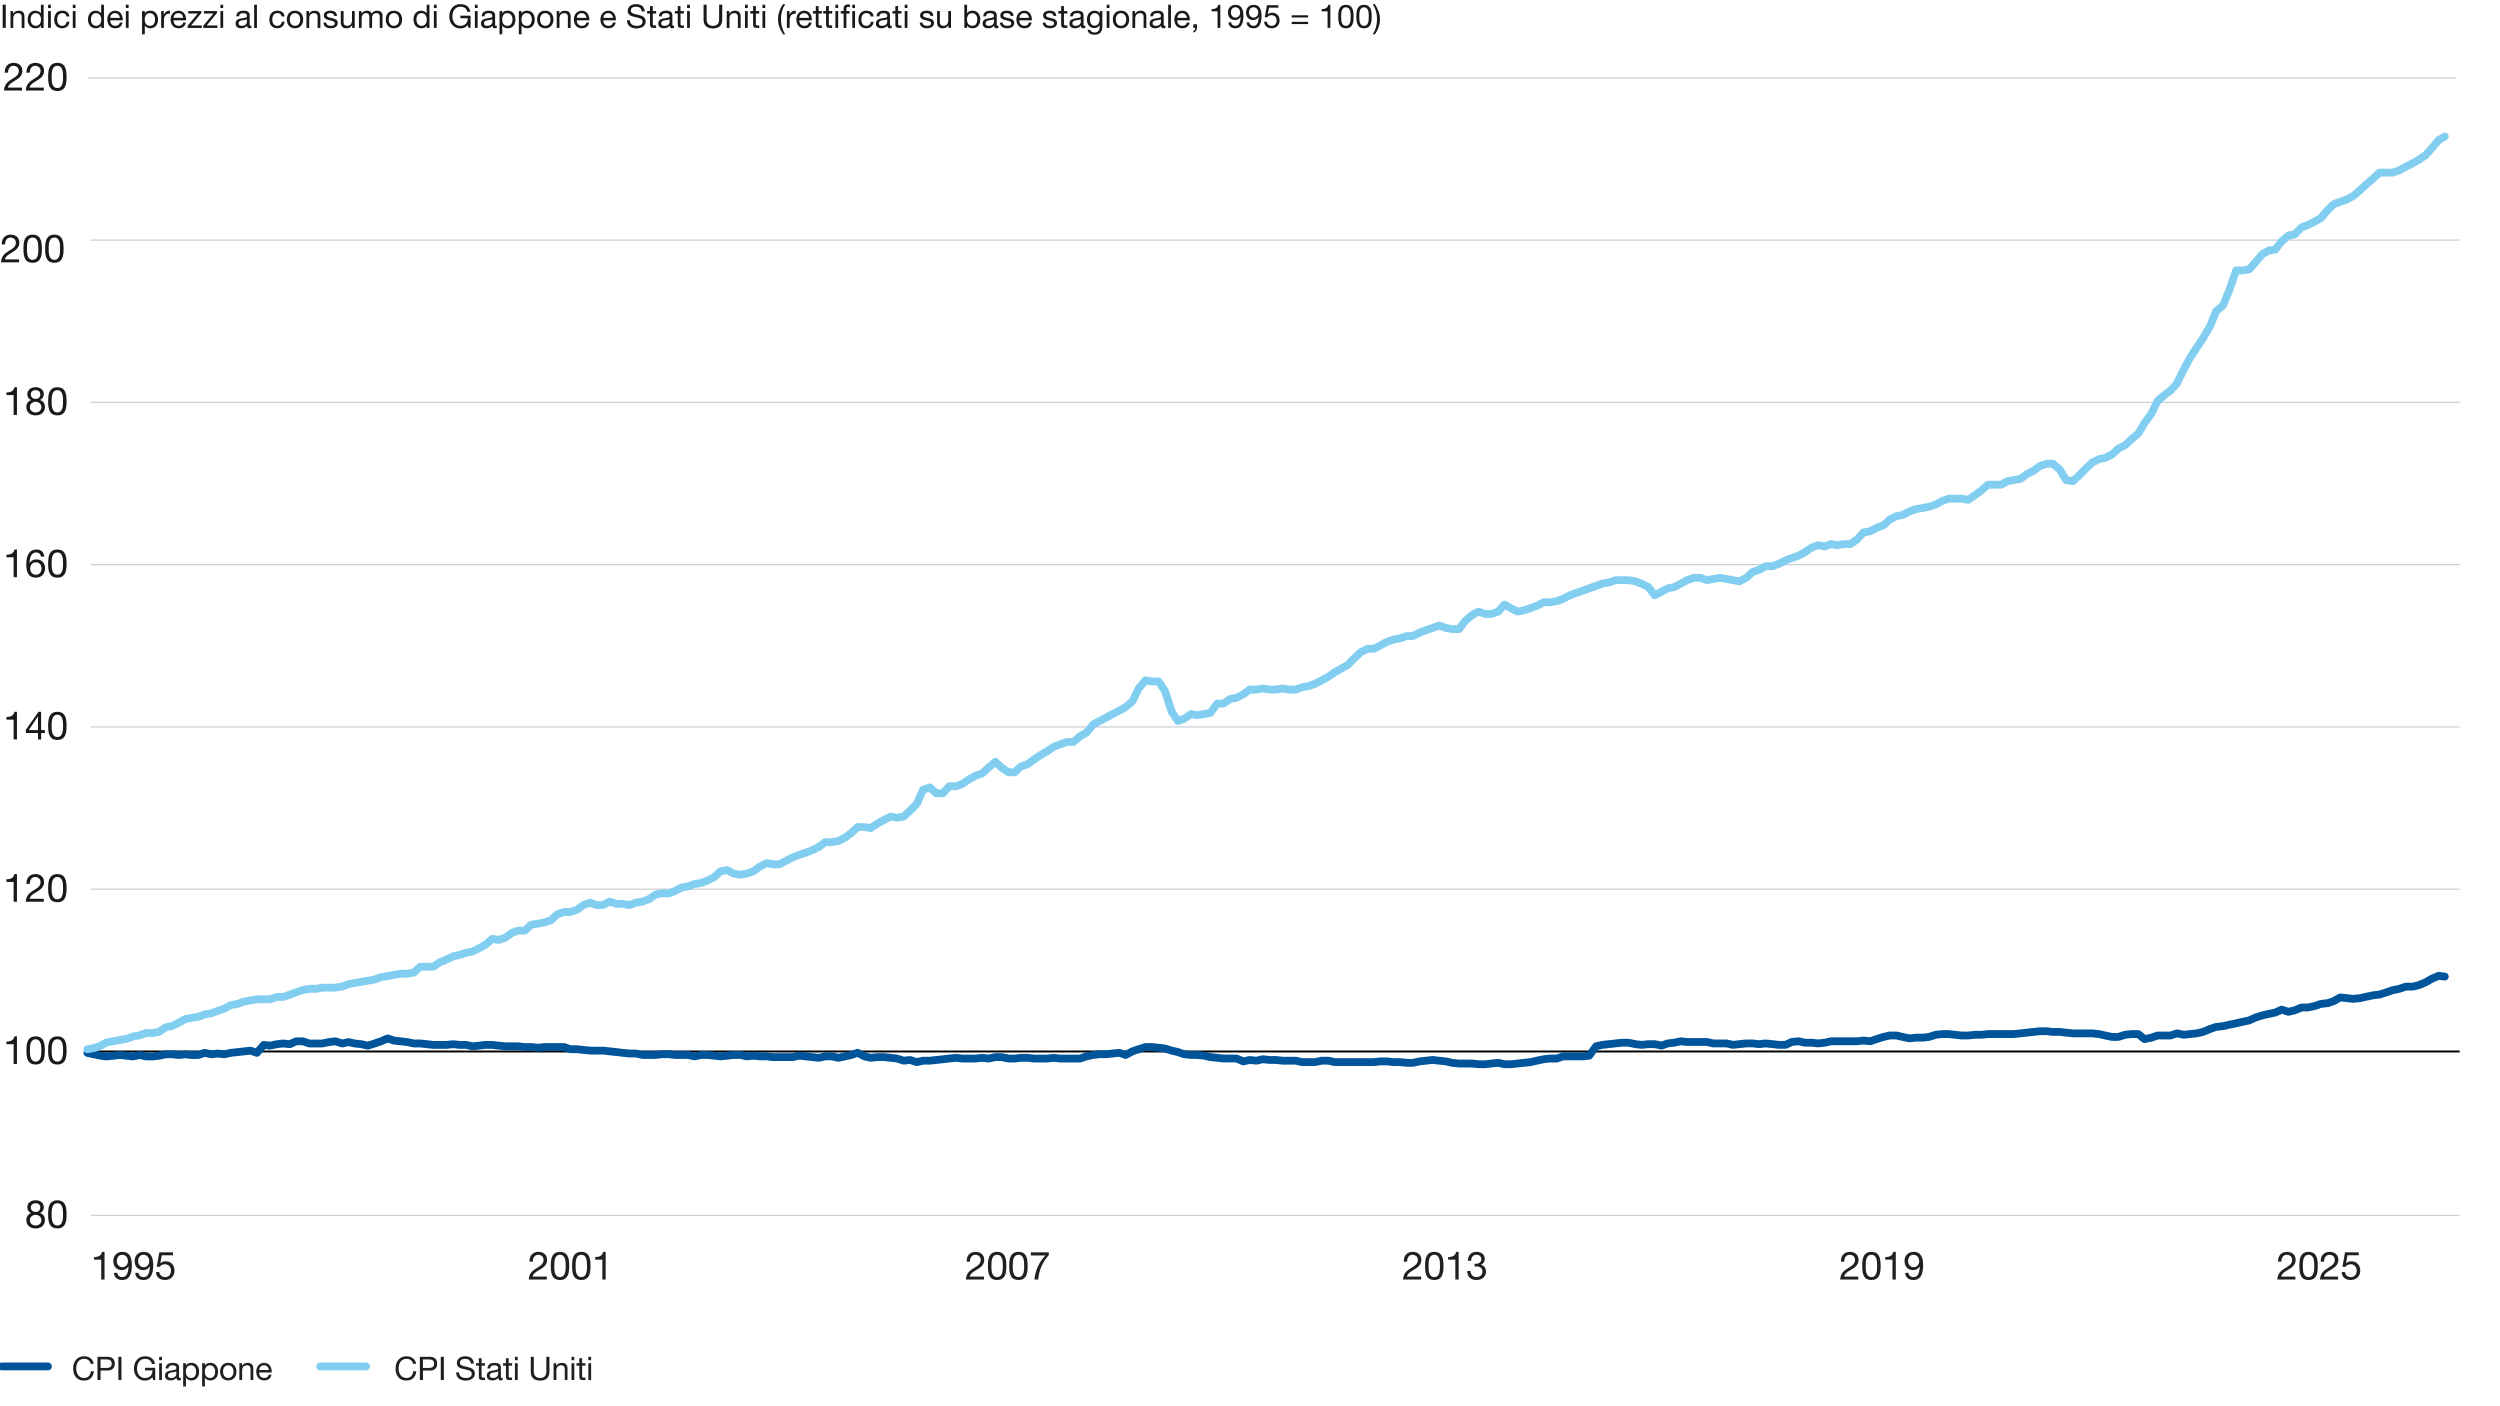 <?xml version="1.0" encoding="UTF-8"?>
<svg id="Title__x2B__Extras" xmlns="http://www.w3.org/2000/svg" version="1.1" viewBox="0 0 1920 1080">
  <!-- Generator: Adobe Illustrator 29.4.0, SVG Export Plug-In . SVG Version: 2.1.0 Build 152)  -->
  <line x1="69.61" y1="933.44" x2="1889.04" y2="933.44" fill="none" stroke="#cbd2d8" stroke-miterlimit="10"/>
  <line x1="69.61" y1="807.54" x2="1889.04" y2="807.54" fill="none" stroke="#000" stroke-miterlimit="10" stroke-width="1.5"/>
  <line x1="69.61" y1="682.91" x2="1889.04" y2="682.91" fill="none" stroke="#cbd2d8" stroke-miterlimit="10"/>
  <line x1="69.61" y1="558.28" x2="1889.04" y2="558.28" fill="none" stroke="#cbd2d8" stroke-miterlimit="10"/>
  <line x1="69.61" y1="433.65" x2="1889.04" y2="433.65" fill="none" stroke="#cbd2d8" stroke-miterlimit="10"/>
  <line x1="69.61" y1="309.02" x2="1889.04" y2="309.02" fill="none" stroke="#cbd2d8" stroke-miterlimit="10"/>
  <line x1="69.61" y1="184.39" x2="1889.04" y2="184.39" fill="none" stroke="#cbd2d8" stroke-miterlimit="10"/>
  <line x1="67.1" y1="59.89" x2="1886.53" y2="59.89" fill="none" stroke="#cbd2d8" stroke-miterlimit="10"/>
  <path d="M1.5,1049.41h35.32" fill="none" stroke="#00549a" stroke-linecap="round" stroke-linejoin="round" stroke-width="6"/>
  <g isolation="isolate">
    <path d="M71.98,1047.4h-2.38c-.5-2.42-2.37-3.8-5-3.8-4.02,0-6.05,3.17-6.05,7.22,0,4.52,2.15,7.47,6.07,7.47,2.97,0,4.92-2.03,5.15-5.15h2.37c-.5,4.6-3.32,7.15-7.72,7.15-2.55,0-4.57-.85-6.05-2.52-1.47-1.7-2.2-3.95-2.2-6.77,0-2.65.75-5.02,2.27-6.77,1.52-1.75,3.7-2.62,6.17-2.62,3.9,0,6.82,2.17,7.35,5.8Z" fill="#231f20"/>
    <path d="M82.76,1042.03c3.22,0,5.4,1.77,5.4,5.27s-2.25,5.27-5.27,5.27h-5.65v7.3h-2.38v-17.85h7.9ZM82.06,1050.58c2.25,0,3.72-.97,3.72-3.27s-1.35-3.27-3.85-3.27h-4.7v6.55h4.82Z" fill="#231f20"/>
    <path d="M93.28,1042.03v17.85h-2.37v-17.85h2.37Z" fill="#231f20"/>
    <path d="M119.03,1047.53h-2.38c-.47-2.52-2.37-3.92-5.3-3.92-4.07,0-6.12,3.4-6.12,7.57,0,2.02.58,3.75,1.7,5.1,1.1,1.35,2.65,2.03,4.42,2.03,3.4,0,5.72-2.22,5.72-5.5v-.33h-5.7v-2h7.82v9.4h-1.5l-.62-2.22c-1.3,1.67-3.4,2.65-5.72,2.65s-4.47-.88-6.1-2.6c-1.62-1.75-2.4-4.07-2.4-6.4,0-2.7.75-5.15,2.27-6.97,1.52-1.8,3.67-2.72,6.22-2.72,4.2,0,7.1,2.07,7.67,5.92Z" fill="#231f20"/>
    <path d="M124.36,1042.03v2.6h-2.12v-2.6h2.12ZM124.36,1046.95v12.92h-2.12v-12.92h2.12Z" fill="#231f20"/>
    <path d="M137.53,1050.28v6.85c0,.85.08,1.17.68,1.17.2,0,.45-.05.65-.12v1.65c-.4.22-.92.35-1.52.35-1.15,0-1.8-.65-1.8-2-1.12,1.32-2.65,2-4.55,2-2.65,0-4.27-1.3-4.27-3.62,0-1.15.33-2.07,1.12-2.75.85-.7,2.15-1.12,5.2-1.52,1.9-.25,2.4-.75,2.4-1.62,0-1.35-.88-2.12-2.88-2.12-2.1,0-3.12.78-3.22,2.45h-2.12c.12-2.88,2.12-4.32,5.5-4.32,3.65,0,4.82,1.42,4.82,3.62ZM131.46,1058.3c2.67,0,3.95-1.62,3.95-2.95v-2.15c-.35.25-.88.43-1.5.53-.72.12-1.47.22-2.2.33-1.87.27-2.75,1-2.75,2.35,0,1.2.92,1.9,2.5,1.9Z" fill="#231f20"/>
    <path d="M152.91,1053.45c0,3.95-2.17,6.72-5.9,6.72-1.6,0-3.27-.62-4.17-2.02h-.05v6.67h-2.12v-17.87h2.12v1.75h.05c.67-1.33,2.15-2.05,4.12-2.05,3.75,0,5.95,2.82,5.95,6.8ZM146.78,1058.3c2.45,0,3.87-1.85,3.87-5,0-2.72-1.5-4.77-4.02-4.77s-3.92,2.05-3.92,4.87c0,2.97,1.48,4.9,4.07,4.9Z" fill="#231f20"/>
    <path d="M167.48,1053.45c0,3.95-2.17,6.72-5.9,6.72-1.6,0-3.27-.62-4.17-2.02h-.05v6.67h-2.12v-17.87h2.12v1.75h.05c.67-1.33,2.15-2.05,4.12-2.05,3.75,0,5.95,2.82,5.95,6.8ZM161.36,1058.3c2.45,0,3.87-1.85,3.87-5,0-2.72-1.5-4.77-4.02-4.77s-3.92,2.05-3.92,4.87c0,2.97,1.47,4.9,4.07,4.9Z" fill="#231f20"/>
    <path d="M181.58,1053.43c0,3.82-2.22,6.75-6.27,6.75-3.77,0-6.27-2.62-6.27-6.75s2.35-6.77,6.27-6.77,6.27,2.82,6.27,6.77ZM175.31,1058.3c2.33,0,4.02-1.85,4.02-4.87s-1.7-4.9-4.05-4.9-4,1.8-4,4.9c0,2.92,1.65,4.87,4.02,4.87Z" fill="#231f20"/>
    <path d="M194.53,1051.28v8.6h-2.12v-8.72c0-1.55-.92-2.62-2.65-2.62-2.42,0-3.8,1.62-3.8,3.97v7.37h-2.12v-12.92h2v2.05h.05c.95-1.62,2.32-2.35,4.2-2.35,3.12,0,4.45,1.65,4.45,4.62Z" fill="#231f20"/>
    <path d="M208.71,1053.8v.25h-9.67v.15c0,2.47,1.52,4.1,4.02,4.1,1.85,0,3-.92,3.35-2.52h2.1c-.58,2.82-2.6,4.4-5.52,4.4-5.17,0-6.2-4.42-6.2-6.85,0-3.55,2.33-6.67,6.07-6.67s5.85,3,5.85,7.15ZM206.46,1052.18c-.12-2.07-1.65-3.65-3.75-3.65s-3.5,1.45-3.67,3.65h7.42Z" fill="#231f20"/>
  </g>
  <g>
    <path d="M245.87,1049.41h35.32" fill="none" stroke="#82cef1" stroke-linecap="round" stroke-linejoin="round" stroke-width="6"/>
    <g isolation="isolate">
      <path d="M319.58,1047.4h-2.38c-.5-2.42-2.37-3.8-5-3.8-4.02,0-6.05,3.17-6.05,7.22,0,4.52,2.15,7.47,6.07,7.47,2.97,0,4.92-2.03,5.15-5.15h2.37c-.5,4.6-3.32,7.15-7.72,7.15-2.55,0-4.57-.85-6.05-2.52-1.47-1.7-2.2-3.95-2.2-6.77,0-2.65.75-5.02,2.27-6.77,1.52-1.75,3.7-2.62,6.17-2.62,3.9,0,6.82,2.17,7.35,5.8Z" fill="#231f20"/>
      <path d="M330.36,1042.03c3.22,0,5.4,1.77,5.4,5.27s-2.25,5.27-5.27,5.27h-5.65v7.3h-2.38v-17.85h7.9ZM329.66,1050.58c2.25,0,3.72-.97,3.72-3.27s-1.35-3.27-3.85-3.27h-4.7v6.55h4.82Z" fill="#231f20"/>
      <path d="M340.88,1042.03v17.85h-2.37v-17.85h2.37Z" fill="#231f20"/>
      <path d="M363.9,1047.25h-2.25c-.28-2.45-1.85-3.65-4.42-3.65s-4,1.1-4,3.05c0,1.55,1.42,2.12,2.97,2.55,1.02.28,2.02.48,2.75.62,3.67.8,5.7,2.15,5.7,5.15,0,1.67-.72,3.02-2.07,3.95-1.35.95-3.2,1.38-4.9,1.38-4.27,0-7.37-2.15-7.37-6.3h2.25c0,2.8,2.22,4.3,5.2,4.3s4.52-1.15,4.52-3.25c0-1.67-1.17-2.62-5.02-3.35-2.55-.5-4.22-1.1-5.1-1.85-.88-.77-1.3-1.77-1.3-3.02,0-3.35,2.85-5.22,6.47-5.22,3.95,0,6.47,2.02,6.57,5.65Z" fill="#231f20"/>
      <path d="M369.88,1043.08v3.87h2.57v1.88h-2.57v8.1c0,1.02.53,1.07,1.6,1.07h.97v1.88h-1.75c-2.35,0-2.95-.72-2.95-2.87v-8.17h-2.2v-1.88h2.2v-3.87h2.12Z" fill="#231f20"/>
      <path d="M384.68,1050.28v6.85c0,.85.08,1.17.68,1.17.2,0,.45-.05.65-.12v1.65c-.4.22-.92.35-1.52.35-1.15,0-1.8-.65-1.8-2-1.12,1.32-2.65,2-4.55,2-2.65,0-4.27-1.3-4.27-3.62,0-1.15.33-2.07,1.12-2.75.85-.7,2.15-1.12,5.2-1.52,1.9-.25,2.4-.75,2.4-1.62,0-1.35-.88-2.12-2.88-2.12-2.1,0-3.12.78-3.22,2.45h-2.12c.12-2.88,2.12-4.32,5.5-4.32,3.65,0,4.82,1.42,4.82,3.62ZM378.61,1058.3c2.67,0,3.95-1.62,3.95-2.95v-2.15c-.35.25-.88.43-1.5.53-.72.12-1.47.22-2.2.33-1.87.27-2.75,1-2.75,2.35,0,1.2.92,1.9,2.5,1.9Z" fill="#231f20"/>
      <path d="M390.68,1043.08v3.87h2.57v1.88h-2.57v8.1c0,1.02.53,1.07,1.6,1.07h.97v1.88h-1.75c-2.35,0-2.95-.72-2.95-2.87v-8.17h-2.2v-1.88h2.2v-3.87h2.12Z" fill="#231f20"/>
      <path d="M397.6,1042.03v2.6h-2.12v-2.6h2.12ZM397.6,1046.95v12.92h-2.12v-12.92h2.12Z" fill="#231f20"/>
      <path d="M409.98,1042.03v11.42c0,2.9,1.6,4.85,4.95,4.85,3.1,0,4.65-1.88,4.65-4.77v-11.5h2.38v11.47c0,4.15-2.32,6.8-7.02,6.8-5.05,0-7.32-2.55-7.32-6.85v-11.42h2.37Z" fill="#231f20"/>
      <path d="M435.85,1051.28v8.6h-2.12v-8.72c0-1.55-.92-2.62-2.65-2.62-2.42,0-3.8,1.62-3.8,3.97v7.37h-2.12v-12.92h2v2.05h.05c.95-1.62,2.32-2.35,4.2-2.35,3.12,0,4.45,1.65,4.45,4.62Z" fill="#231f20"/>
      <path d="M441.05,1042.03v2.6h-2.12v-2.6h2.12ZM441.05,1046.95v12.92h-2.12v-12.92h2.12Z" fill="#231f20"/>
      <path d="M447.05,1043.08v3.87h2.57v1.88h-2.57v8.1c0,1.02.53,1.07,1.6,1.07h.97v1.88h-1.75c-2.35,0-2.95-.72-2.95-2.87v-8.17h-2.2v-1.88h2.2v-3.87h2.12Z" fill="#231f20"/>
      <path d="M453.98,1042.03v2.6h-2.12v-2.6h2.12ZM453.98,1046.95v12.92h-2.12v-12.92h2.12Z" fill="#231f20"/>
    </g>
  </g>
  <g>
    <path d="M13.02,795.92v21.27h-2.55v-15.24h-5.52v-2.04h.06c3.57,0,5.55-1.26,6.06-3.99h1.95Z" fill="#171a1c"/>
    <path d="M33.12,799.01c.93,1.68,1.32,4.08,1.32,7.74,0,3.45-.33,5.76-1.17,7.44-1.26,2.49-3.36,3.36-5.91,3.36s-4.44-.84-5.61-2.82c-.99-1.68-1.47-3.84-1.47-7.98s.48-6.48,1.53-8.1c1.29-2.01,3.21-2.73,5.55-2.73,2.49,0,4.5.81,5.76,3.09ZM23.76,812.81c.78,1.86,2.1,2.49,3.6,2.49s2.73-.69,3.42-2.1c.96-1.98.96-4.29.96-6.75,0-3.06-.09-8.28-4.41-8.28-1.2,0-2.67.48-3.48,2.28-.57,1.29-.87,2.76-.87,6.27s.24,4.77.78,6.09Z" fill="#171a1c"/>
    <path d="M49.8,799.01c.93,1.68,1.32,4.08,1.32,7.74,0,3.45-.33,5.76-1.17,7.44-1.26,2.49-3.36,3.36-5.91,3.36s-4.44-.84-5.61-2.82c-.99-1.68-1.47-3.84-1.47-7.98s.48-6.48,1.53-8.1c1.29-2.01,3.21-2.73,5.55-2.73,2.49,0,4.5.81,5.76,3.09ZM40.44,812.81c.78,1.86,2.1,2.49,3.6,2.49s2.73-.69,3.42-2.1c.96-1.98.96-4.29.96-6.75,0-3.06-.09-8.28-4.41-8.28-1.2,0-2.67.48-3.48,2.28-.57,1.29-.87,2.76-.87,6.27s.24,4.77.78,6.09Z" fill="#171a1c"/>
  </g>
  <g>
    <path d="M33.66,927.24c0,1.77-1.08,3.57-2.94,4.41,2.49.78,3.78,2.61,3.78,5.31,0,4.02-2.97,6.48-7.05,6.48-4.35,0-7.23-2.34-7.23-6.48,0-2.52,1.32-4.44,3.72-5.31-1.86-.78-2.97-2.52-2.97-4.41,0-3.33,2.73-5.43,6.24-5.43,4.68,0,6.45,2.76,6.45,5.43ZM27.45,941.19c2.49,0,4.35-1.71,4.35-4.14,0-2.25-1.92-4.05-4.41-4.05s-4.47,1.65-4.47,4.08,1.86,4.11,4.53,4.11ZM27.45,930.76c2.13,0,3.51-1.35,3.51-3.42s-1.35-3.27-3.6-3.27-3.69,1.29-3.69,3.27,1.32,3.42,3.78,3.42Z" fill="#171a1c"/>
    <path d="M49.8,924.9c.93,1.68,1.32,4.08,1.32,7.74,0,3.45-.33,5.76-1.17,7.44-1.26,2.49-3.36,3.36-5.91,3.36s-4.44-.84-5.61-2.82c-.99-1.68-1.47-3.84-1.47-7.98s.48-6.48,1.53-8.1c1.29-2.01,3.21-2.73,5.55-2.73,2.49,0,4.5.81,5.76,3.09ZM40.44,938.7c.78,1.86,2.1,2.49,3.6,2.49s2.73-.69,3.42-2.1c.96-1.98.96-4.29.96-6.75,0-3.06-.09-8.28-4.41-8.28-1.2,0-2.67.48-3.48,2.28-.57,1.29-.87,2.76-.87,6.27s.24,4.77.78,6.09Z" fill="#171a1c"/>
  </g>
  <g>
    <path d="M13.02,671.28v21.27h-2.55v-15.24h-5.52v-2.04h.06c3.57,0,5.55-1.26,6.06-3.99h1.95Z" fill="#171a1c"/>
    <path d="M33.84,677.4c0,1.56-.42,2.79-1.23,3.96-1.35,1.98-3.96,3.3-6.18,4.68-1.83,1.14-3.36,2.4-3.72,4.26h10.92v2.25h-13.89c.15-1.77.57-3.27,1.38-4.65,2.1-3.48,6.78-4.65,9-7.41.69-.87,1.02-1.89,1.02-3.09,0-2.31-1.8-3.87-4.11-3.87-2.61,0-4.14,2.16-4.14,5.07v.21h-2.55v-.54c0-4.32,2.79-6.99,6.84-6.99,3.72,0,6.66,2.16,6.66,6.12Z" fill="#171a1c"/>
    <path d="M49.8,674.37c.93,1.68,1.32,4.08,1.32,7.74,0,3.45-.33,5.76-1.17,7.44-1.26,2.49-3.36,3.36-5.91,3.36s-4.44-.84-5.61-2.82c-.99-1.68-1.47-3.84-1.47-7.98s.48-6.48,1.53-8.1c1.29-2.01,3.21-2.73,5.55-2.73,2.49,0,4.5.81,5.76,3.09ZM40.44,688.17c.78,1.86,2.1,2.49,3.6,2.49s2.73-.69,3.42-2.1c.96-1.98.96-4.29.96-6.75,0-3.06-.09-8.28-4.41-8.28-1.2,0-2.67.48-3.48,2.28-.57,1.29-.87,2.76-.87,6.27s.24,4.77.78,6.09Z" fill="#171a1c"/>
  </g>
  <g>
    <path d="M13.02,546.65v21.27h-2.55v-15.24h-5.52v-2.04h.06c3.57,0,5.55-1.26,6.06-3.99h1.95Z" fill="#171a1c"/>
    <path d="M31.59,546.65v14.04h2.88v2.25h-2.88v4.98h-2.4v-4.98h-9.33v-2.46l9.69-13.83h2.04ZM29.13,550.28l-7.08,10.41h7.14v-10.41h-.06Z" fill="#171a1c"/>
    <path d="M49.8,549.74c.93,1.68,1.32,4.08,1.32,7.74,0,3.45-.33,5.76-1.17,7.44-1.26,2.49-3.36,3.36-5.91,3.36s-4.44-.84-5.61-2.82c-.99-1.68-1.47-3.84-1.47-7.98s.48-6.48,1.53-8.1c1.29-2.01,3.21-2.73,5.55-2.73,2.49,0,4.5.81,5.76,3.09ZM40.44,563.54c.78,1.86,2.1,2.49,3.6,2.49s2.73-.69,3.42-2.1c.96-1.98.96-4.29.96-6.75,0-3.06-.09-8.28-4.41-8.28-1.2,0-2.67.48-3.48,2.28-.57,1.29-.87,2.76-.87,6.27s.24,4.77.78,6.09Z" fill="#171a1c"/>
  </g>
  <g>
    <path d="M13.02,422.02v21.27h-2.55v-15.24h-5.52v-2.04h.06c3.57,0,5.55-1.26,6.06-3.99h1.95Z" fill="#171a1c"/>
    <path d="M33.99,427.45h-2.55c-.27-2.01-1.62-3.18-3.57-3.18-3.27,0-5.01,2.76-5.16,8.07l.06.06c1.17-1.86,2.85-2.79,5.34-2.79,3.81,0,6.48,2.73,6.48,6.87,0,3.66-2.19,7.17-7.11,7.17s-7.32-3.36-7.32-10.26c0-7.32,2.7-11.37,7.83-11.37,3.51,0,5.7,1.98,6,5.43ZM27.6,441.4c2.61,0,4.29-2.01,4.29-4.71,0-2.94-1.65-4.83-4.32-4.83s-4.38,1.98-4.38,4.8,1.74,4.74,4.41,4.74Z" fill="#171a1c"/>
    <path d="M49.8,425.11c.93,1.68,1.32,4.08,1.32,7.74,0,3.45-.33,5.76-1.17,7.44-1.26,2.49-3.36,3.36-5.91,3.36s-4.44-.84-5.61-2.82c-.99-1.68-1.47-3.84-1.47-7.98s.48-6.48,1.53-8.1c1.29-2.01,3.21-2.73,5.55-2.73,2.49,0,4.5.81,5.76,3.09ZM40.44,438.91c.78,1.86,2.1,2.49,3.6,2.49s2.73-.69,3.42-2.1c.96-1.98.96-4.29.96-6.75,0-3.06-.09-8.28-4.41-8.28-1.2,0-2.67.48-3.48,2.28-.57,1.29-.87,2.76-.87,6.27s.24,4.77.78,6.09Z" fill="#171a1c"/>
  </g>
  <g>
    <path d="M13.02,297.39v21.27h-2.55v-15.24h-5.52v-2.04h.06c3.57,0,5.55-1.26,6.06-3.99h1.95Z" fill="#171a1c"/>
    <path d="M33.66,302.82c0,1.77-1.08,3.57-2.94,4.41,2.49.78,3.78,2.61,3.78,5.31,0,4.02-2.97,6.48-7.05,6.48-4.35,0-7.23-2.34-7.23-6.48,0-2.52,1.32-4.44,3.72-5.31-1.86-.78-2.97-2.52-2.97-4.41,0-3.33,2.73-5.43,6.24-5.43,4.68,0,6.45,2.76,6.45,5.43ZM27.45,316.77c2.49,0,4.35-1.71,4.35-4.14,0-2.25-1.92-4.05-4.41-4.05s-4.47,1.65-4.47,4.08,1.86,4.11,4.53,4.11ZM27.45,306.33c2.13,0,3.51-1.35,3.51-3.42s-1.35-3.27-3.6-3.27-3.69,1.29-3.69,3.27,1.32,3.42,3.78,3.42Z" fill="#171a1c"/>
    <path d="M49.8,300.48c.93,1.68,1.32,4.08,1.32,7.74,0,3.45-.33,5.76-1.17,7.44-1.26,2.49-3.36,3.36-5.91,3.36s-4.44-.84-5.61-2.82c-.99-1.68-1.47-3.84-1.47-7.98s.48-6.48,1.53-8.1c1.29-2.01,3.21-2.73,5.55-2.73,2.49,0,4.5.81,5.76,3.09ZM40.44,314.28c.78,1.86,2.1,2.49,3.6,2.49s2.73-.69,3.42-2.1c.96-1.98.96-4.29.96-6.75,0-3.06-.09-8.28-4.41-8.28-1.2,0-2.67.48-3.48,2.28-.57,1.29-.87,2.76-.87,6.27s.24,4.77.78,6.09Z" fill="#171a1c"/>
  </g>
  <g>
    <path d="M14.87,186.31c0,1.56-.42,2.79-1.23,3.96-1.35,1.98-3.96,3.3-6.18,4.68-1.83,1.14-3.36,2.4-3.72,4.26h10.92v2.25H.77c.15-1.77.57-3.27,1.38-4.65,2.1-3.48,6.78-4.65,9-7.41.69-.87,1.02-1.89,1.02-3.09,0-2.31-1.8-3.87-4.11-3.87-2.61,0-4.14,2.16-4.14,5.07v.21H1.37v-.54c0-4.32,2.79-6.99,6.84-6.99,3.72,0,6.66,2.16,6.66,6.12Z" fill="#171a1c"/>
    <path d="M30.83,183.28c.93,1.68,1.32,4.08,1.32,7.74,0,3.45-.33,5.76-1.17,7.44-1.26,2.49-3.36,3.36-5.91,3.36s-4.44-.84-5.61-2.82c-.99-1.68-1.47-3.84-1.47-7.98s.48-6.48,1.53-8.1c1.29-2.01,3.21-2.73,5.55-2.73,2.49,0,4.5.81,5.76,3.09ZM21.47,197.07c.78,1.86,2.1,2.49,3.6,2.49s2.73-.69,3.42-2.1c.96-1.98.96-4.29.96-6.75,0-3.06-.09-8.28-4.41-8.28-1.2,0-2.67.48-3.48,2.28-.57,1.29-.87,2.76-.87,6.27s.24,4.77.78,6.09Z" fill="#171a1c"/>
    <path d="M47.51,183.28c.93,1.68,1.32,4.08,1.32,7.74,0,3.45-.33,5.76-1.17,7.44-1.26,2.49-3.36,3.36-5.91,3.36s-4.44-.84-5.61-2.82c-.99-1.68-1.47-3.84-1.47-7.98s.48-6.48,1.53-8.1c1.29-2.01,3.21-2.73,5.55-2.73,2.49,0,4.5.81,5.76,3.09ZM38.15,197.07c.78,1.86,2.1,2.49,3.6,2.49s2.73-.69,3.42-2.1c.96-1.98.96-4.29.96-6.75,0-3.06-.09-8.28-4.41-8.28-1.2,0-2.67.48-3.48,2.28-.57,1.29-.87,2.76-.87,6.27s.24,4.77.78,6.09Z" fill="#171a1c"/>
  </g>
  <g>
    <path d="M17.16,54.38c0,1.56-.42,2.79-1.23,3.96-1.35,1.98-3.96,3.3-6.18,4.68-1.83,1.14-3.36,2.4-3.72,4.26h10.92v2.25H3.06c.15-1.77.57-3.27,1.38-4.65,2.1-3.48,6.78-4.65,9-7.41.69-.87,1.02-1.89,1.02-3.09,0-2.31-1.8-3.87-4.11-3.87-2.61,0-4.14,2.16-4.14,5.07v.21h-2.55v-.54c0-4.32,2.79-6.99,6.84-6.99,3.72,0,6.66,2.16,6.66,6.12Z" fill="#171a1c"/>
    <path d="M33.84,54.38c0,1.56-.42,2.79-1.23,3.96-1.35,1.98-3.96,3.3-6.18,4.68-1.83,1.14-3.36,2.4-3.72,4.26h10.92v2.25h-13.89c.15-1.77.57-3.27,1.38-4.65,2.1-3.48,6.78-4.65,9-7.41.69-.87,1.02-1.89,1.02-3.09,0-2.31-1.8-3.87-4.11-3.87-2.61,0-4.14,2.16-4.14,5.07v.21h-2.55v-.54c0-4.32,2.79-6.99,6.84-6.99,3.72,0,6.66,2.16,6.66,6.12Z" fill="#171a1c"/>
    <path d="M49.8,51.35c.93,1.68,1.32,4.08,1.32,7.74,0,3.45-.33,5.76-1.17,7.44-1.26,2.49-3.36,3.36-5.91,3.36s-4.44-.84-5.61-2.82c-.99-1.68-1.47-3.84-1.47-7.98s.48-6.48,1.53-8.1c1.29-2.01,3.21-2.73,5.55-2.73,2.49,0,4.5.81,5.76,3.09ZM40.44,65.15c.78,1.86,2.1,2.49,3.6,2.49s2.73-.69,3.42-2.1c.96-1.98.96-4.29.96-6.75,0-3.06-.09-8.28-4.41-8.28-1.2,0-2.67.48-3.48,2.28-.57,1.29-.87,2.76-.87,6.27s.24,4.77.78,6.09Z" fill="#171a1c"/>
  </g>
  <g>
    <g>
      <path d="M80.29,961.42v21.27h-2.55v-15.24h-5.52v-2.04h.06c3.57,0,5.55-1.26,6.06-3.99h1.95Z" fill="#231f20"/>
      <path d="M101.29,971.59c0,7.74-2.46,11.46-7.38,11.46-3.66,0-6.12-1.89-6.45-5.49h2.55c.18,2.07,1.83,3.24,3.9,3.24,3.09,0,4.62-2.64,4.8-8.22l-.06-.06c-.99,1.83-2.82,2.94-4.95,2.94-4.17,0-6.69-2.76-6.69-7.11,0-4.11,2.88-6.93,6.99-6.93,4.92,0,7.29,3.33,7.29,10.17ZM93.91,973.21c2.61,0,4.35-2.1,4.35-4.68s-1.56-4.86-4.41-4.86c-2.64,0-4.14,1.98-4.14,5.04,0,2.4,1.8,4.5,4.2,4.5Z" fill="#231f20"/>
      <path d="M117.67,971.59c0,7.74-2.46,11.46-7.38,11.46-3.66,0-6.12-1.89-6.45-5.49h2.55c.18,2.07,1.83,3.24,3.9,3.24,3.09,0,4.62-2.64,4.8-8.22l-.06-.06c-.99,1.83-2.82,2.94-4.95,2.94-4.17,0-6.69-2.76-6.69-7.11,0-4.11,2.88-6.93,6.99-6.93,4.92,0,7.29,3.33,7.29,10.17ZM110.29,973.21c2.61,0,4.35-2.1,4.35-4.68s-1.56-4.86-4.41-4.86c-2.64,0-4.14,1.98-4.14,5.04,0,2.4,1.8,4.5,4.2,4.5Z" fill="#231f20"/>
      <path d="M132.85,961.78v2.25h-8.58l-1.14,6.12.06.06c.9-.99,2.37-1.53,3.96-1.53,4.11,0,6.87,2.76,6.87,7.26,0,3.84-2.67,7.11-7.44,7.11-4.29,0-6.78-2.88-6.78-6.06v-.03h2.55c.15,2.25,2.01,3.84,4.47,3.84,2.61,0,4.5-1.83,4.5-5.04,0-2.88-2.01-4.83-4.8-4.83-1.5,0-2.82.66-3.96,2.01l-2.19-.12,1.98-11.04h10.5Z" fill="#231f20"/>
    </g>
    <g>
      <path d="M420.16,967.54c0,1.56-.42,2.79-1.23,3.96-1.35,1.98-3.96,3.3-6.18,4.68-1.83,1.14-3.36,2.4-3.72,4.26h10.92v2.25h-13.89c.15-1.77.57-3.27,1.38-4.65,2.1-3.48,6.78-4.65,9-7.41.69-.87,1.02-1.89,1.02-3.09,0-2.31-1.8-3.87-4.11-3.87-2.61,0-4.14,2.16-4.14,5.07v.21h-2.55v-.54c0-4.32,2.79-6.99,6.84-6.99,3.72,0,6.66,2.16,6.66,6.12Z" fill="#231f20"/>
      <path d="M435.82,964.51c.93,1.68,1.32,4.08,1.32,7.74,0,3.45-.33,5.76-1.17,7.44-1.26,2.49-3.36,3.36-5.91,3.36s-4.44-.84-5.61-2.82c-.99-1.68-1.47-3.84-1.47-7.98s.48-6.48,1.53-8.1c1.29-2.01,3.21-2.73,5.55-2.73,2.49,0,4.5.81,5.76,3.09ZM426.46,978.31c.78,1.86,2.1,2.49,3.6,2.49s2.73-.69,3.42-2.1c.96-1.98.96-4.29.96-6.75,0-3.06-.09-8.28-4.41-8.28-1.2,0-2.67.48-3.48,2.28-.57,1.29-.87,2.76-.87,6.27s.24,4.77.78,6.09Z" fill="#231f20"/>
      <path d="M452.2,964.51c.93,1.68,1.32,4.08,1.32,7.74,0,3.45-.33,5.76-1.17,7.44-1.26,2.49-3.36,3.36-5.91,3.36s-4.44-.84-5.61-2.82c-.99-1.68-1.47-3.84-1.47-7.98s.48-6.48,1.53-8.1c1.29-2.01,3.21-2.73,5.55-2.73,2.49,0,4.5.81,5.76,3.09ZM442.84,978.31c.78,1.86,2.1,2.49,3.6,2.49s2.73-.69,3.42-2.1c.96-1.98.96-4.29.96-6.75,0-3.06-.09-8.28-4.41-8.28-1.2,0-2.67.48-3.48,2.28-.57,1.29-.87,2.76-.87,6.27s.24,4.77.78,6.09Z" fill="#231f20"/>
      <path d="M465.16,961.42v21.27h-2.55v-15.24h-5.52v-2.04h.06c3.57,0,5.55-1.26,6.06-3.99h1.95Z" fill="#231f20"/>
    </g>
    <g>
      <path d="M755.89,967.54c0,1.56-.42,2.79-1.23,3.96-1.35,1.98-3.96,3.3-6.18,4.68-1.83,1.14-3.36,2.4-3.72,4.26h10.92v2.25h-13.89c.15-1.77.57-3.27,1.38-4.65,2.1-3.48,6.78-4.65,9-7.41.69-.87,1.02-1.89,1.02-3.09,0-2.31-1.8-3.87-4.11-3.87-2.61,0-4.14,2.16-4.14,5.07v.21h-2.55v-.54c0-4.32,2.79-6.99,6.84-6.99,3.72,0,6.66,2.16,6.66,6.12Z" fill="#231f20"/>
      <path d="M771.55,964.51c.93,1.68,1.32,4.08,1.32,7.74,0,3.45-.33,5.76-1.17,7.44-1.26,2.49-3.36,3.36-5.91,3.36s-4.44-.84-5.61-2.82c-.99-1.68-1.47-3.84-1.47-7.98s.48-6.48,1.53-8.1c1.29-2.01,3.21-2.73,5.55-2.73,2.49,0,4.5.81,5.76,3.09ZM762.19,978.31c.78,1.86,2.1,2.49,3.6,2.49s2.73-.69,3.42-2.1c.96-1.98.96-4.29.96-6.75,0-3.06-.09-8.28-4.41-8.28-1.2,0-2.67.48-3.48,2.28-.57,1.29-.87,2.76-.87,6.27s.24,4.77.78,6.09Z" fill="#231f20"/>
      <path d="M787.93,964.51c.93,1.68,1.32,4.08,1.32,7.74,0,3.45-.33,5.76-1.17,7.44-1.26,2.49-3.36,3.36-5.91,3.36s-4.44-.84-5.61-2.82c-.99-1.68-1.47-3.84-1.47-7.98s.48-6.48,1.53-8.1c1.29-2.01,3.21-2.73,5.55-2.73,2.49,0,4.5.81,5.76,3.09ZM778.57,978.31c.78,1.86,2.1,2.49,3.6,2.49s2.73-.69,3.42-2.1c.96-1.98.96-4.29.96-6.75,0-3.06-.09-8.28-4.41-8.28-1.2,0-2.67.48-3.48,2.28-.57,1.29-.87,2.76-.87,6.27s.24,4.77.78,6.09Z" fill="#231f20"/>
      <path d="M805.48,961.78v2.19c-2.19,2.19-4.02,5.01-5.55,8.46-1.5,3.45-2.37,6.87-2.61,10.26h-2.85c.48-6.6,3.36-13.11,8.4-18.51h-11.16v-2.4h13.77Z" fill="#231f20"/>
    </g>
    <g>
      <path d="M1091.62,967.54c0,1.56-.42,2.79-1.23,3.96-1.35,1.98-3.96,3.3-6.18,4.68-1.83,1.14-3.36,2.4-3.72,4.26h10.92v2.25h-13.89c.15-1.77.57-3.27,1.38-4.65,2.1-3.48,6.78-4.65,9-7.41.69-.87,1.02-1.89,1.02-3.09,0-2.31-1.8-3.87-4.11-3.87-2.61,0-4.14,2.16-4.14,5.07v.21h-2.55v-.54c0-4.32,2.79-6.99,6.84-6.99,3.72,0,6.66,2.16,6.66,6.12Z" fill="#231f20"/>
      <path d="M1107.28,964.51c.93,1.68,1.32,4.08,1.32,7.74,0,3.45-.33,5.76-1.17,7.44-1.26,2.49-3.36,3.36-5.91,3.36s-4.44-.84-5.61-2.82c-.99-1.68-1.47-3.84-1.47-7.98s.48-6.48,1.53-8.1c1.29-2.01,3.21-2.73,5.55-2.73,2.49,0,4.5.81,5.76,3.09ZM1097.92,978.31c.78,1.86,2.1,2.49,3.6,2.49s2.73-.69,3.42-2.1c.96-1.98.96-4.29.96-6.75,0-3.06-.09-8.28-4.41-8.28-1.2,0-2.67.48-3.48,2.28-.57,1.29-.87,2.76-.87,6.27s.24,4.77.78,6.09Z" fill="#231f20"/>
      <path d="M1120.24,961.42v21.27h-2.55v-15.24h-5.52v-2.04h.06c3.57,0,5.55-1.26,6.06-3.99h1.95Z" fill="#231f20"/>
      <path d="M1140.34,967.09c0,1.65-1.02,3.33-2.94,4.26v.06c2.55.57,3.84,2.55,3.84,5.16,0,4.11-3.18,6.48-7.29,6.48s-7.11-2.28-7.11-6.69v-.24h2.55c.12,3.03,1.86,4.68,4.56,4.68,2.46,0,4.59-1.53,4.59-4.11s-1.8-4.08-4.62-4.08c-.42,0-.93.03-1.44.09v-2.16c.24.03.72.03,1.14.03,2.31,0,4.02-1.32,4.02-3.48s-1.5-3.42-3.75-3.42c-2.49,0-3.99,1.71-4.05,4.62h-2.55c.18-4.41,2.61-6.87,6.6-6.87s6.45,2.13,6.45,5.67Z" fill="#231f20"/>
    </g>
    <g>
      <path d="M1427.35,967.54c0,1.56-.42,2.79-1.23,3.96-1.35,1.98-3.96,3.3-6.18,4.68-1.83,1.14-3.36,2.4-3.72,4.26h10.92v2.25h-13.89c.15-1.77.57-3.27,1.38-4.65,2.1-3.48,6.78-4.65,9-7.41.69-.87,1.02-1.89,1.02-3.09,0-2.31-1.8-3.87-4.11-3.87-2.61,0-4.14,2.16-4.14,5.07v.21h-2.55v-.54c0-4.32,2.79-6.99,6.84-6.99,3.72,0,6.66,2.16,6.66,6.12Z" fill="#231f20"/>
      <path d="M1443.01,964.51c.93,1.68,1.32,4.08,1.32,7.74,0,3.45-.33,5.76-1.17,7.44-1.26,2.49-3.36,3.36-5.91,3.36s-4.44-.84-5.61-2.82c-.99-1.68-1.47-3.84-1.47-7.98s.48-6.48,1.53-8.1c1.29-2.01,3.21-2.73,5.55-2.73,2.49,0,4.5.81,5.76,3.09ZM1433.65,978.31c.78,1.86,2.1,2.49,3.6,2.49s2.73-.69,3.42-2.1c.96-1.98.96-4.29.96-6.75,0-3.06-.09-8.28-4.41-8.28-1.2,0-2.67.48-3.48,2.28-.57,1.29-.87,2.76-.87,6.27s.24,4.77.78,6.09Z" fill="#231f20"/>
      <path d="M1455.97,961.42v21.27h-2.55v-15.24h-5.52v-2.04h.06c3.57,0,5.55-1.26,6.06-3.99h1.95Z" fill="#231f20"/>
      <path d="M1476.97,971.59c0,7.74-2.46,11.46-7.38,11.46-3.66,0-6.12-1.89-6.45-5.49h2.55c.18,2.07,1.83,3.24,3.9,3.24,3.09,0,4.62-2.64,4.8-8.22l-.06-.06c-.99,1.83-2.82,2.94-4.95,2.94-4.17,0-6.69-2.76-6.69-7.11,0-4.11,2.88-6.93,6.99-6.93,4.92,0,7.29,3.33,7.29,10.17ZM1469.59,973.21c2.61,0,4.35-2.1,4.35-4.68s-1.56-4.86-4.41-4.86c-2.64,0-4.14,1.98-4.14,5.04,0,2.4,1.8,4.5,4.2,4.5Z" fill="#231f20"/>
    </g>
    <g>
      <path d="M1763.07,967.54c0,1.56-.42,2.79-1.23,3.96-1.35,1.98-3.96,3.3-6.18,4.68-1.83,1.14-3.36,2.4-3.72,4.26h10.92v2.25h-13.89c.15-1.77.57-3.27,1.38-4.65,2.1-3.48,6.78-4.65,9-7.41.69-.87,1.02-1.89,1.02-3.09,0-2.31-1.8-3.87-4.11-3.87-2.61,0-4.14,2.16-4.14,5.07v.21h-2.55v-.54c0-4.32,2.79-6.99,6.84-6.99,3.72,0,6.66,2.16,6.66,6.12Z" fill="#231f20"/>
      <path d="M1778.73,964.51c.93,1.68,1.32,4.08,1.32,7.74,0,3.45-.33,5.76-1.17,7.44-1.26,2.49-3.36,3.36-5.91,3.36s-4.44-.84-5.61-2.82c-.99-1.68-1.47-3.84-1.47-7.98s.48-6.48,1.53-8.1c1.29-2.01,3.21-2.73,5.55-2.73,2.49,0,4.5.81,5.76,3.09ZM1769.37,978.31c.78,1.86,2.1,2.49,3.6,2.49s2.73-.69,3.42-2.1c.96-1.98.96-4.29.96-6.75,0-3.06-.09-8.28-4.41-8.28-1.2,0-2.67.48-3.48,2.28-.57,1.29-.87,2.76-.87,6.27s.24,4.77.78,6.09Z" fill="#231f20"/>
      <path d="M1795.83,967.54c0,1.56-.42,2.79-1.23,3.96-1.35,1.98-3.96,3.3-6.18,4.68-1.83,1.14-3.36,2.4-3.72,4.26h10.92v2.25h-13.89c.15-1.77.57-3.27,1.38-4.65,2.1-3.48,6.78-4.65,9-7.41.69-.87,1.02-1.89,1.02-3.09,0-2.31-1.8-3.87-4.11-3.87-2.61,0-4.14,2.16-4.14,5.07v.21h-2.55v-.54c0-4.32,2.79-6.99,6.84-6.99,3.72,0,6.66,2.16,6.66,6.12Z" fill="#231f20"/>
      <path d="M1811.49,961.78v2.25h-8.58l-1.14,6.12.06.06c.9-.99,2.37-1.53,3.96-1.53,4.11,0,6.87,2.76,6.87,7.26,0,3.84-2.67,7.11-7.44,7.11-4.29,0-6.78-2.88-6.78-6.06v-.03h2.55c.15,2.25,2.01,3.84,4.47,3.84,2.61,0,4.5-1.83,4.5-5.04,0-2.88-2.01-4.83-4.8-4.83-1.5,0-2.82.66-3.96,2.01l-2.19-.12,1.98-11.04h10.5Z" fill="#231f20"/>
    </g>
  </g>
  <g>
    <path d="M4.42,3.58v17.85h-2.37V3.58h2.37Z" fill="#171a1c"/>
    <path d="M18.77,12.83v8.6h-2.12v-8.72c0-1.55-.92-2.62-2.65-2.62-2.42,0-3.8,1.62-3.8,3.97v7.37h-2.12v-12.92h2v2.05h.05c.95-1.62,2.32-2.35,4.2-2.35,3.12,0,4.45,1.65,4.45,4.62Z" fill="#171a1c"/>
    <path d="M33.52,3.58v17.85h-2.12v-1.75h-.05c-.67,1.33-2.2,2.05-4.12,2.05-3.77,0-5.95-2.9-5.95-6.8s2.17-6.72,5.87-6.72c1.67,0,3.4.72,4.2,2.02h.05V3.58h2.12ZM27.52,19.85c2.55,0,3.95-2.02,3.95-4.87s-1.47-4.9-4.1-4.9c-2.47,0-3.85,1.92-3.85,5,0,2.72,1.5,4.77,4,4.77Z" fill="#171a1c"/>
    <path d="M39.05,3.58v2.6h-2.12v-2.6h2.12ZM39.05,8.5v12.92h-2.12v-12.92h2.12Z" fill="#171a1c"/>
    <path d="M53.32,12.65h-2.2c-.35-1.67-1.5-2.58-3.2-2.58-2.67,0-4.02,1.85-4.02,5.05,0,2.82,1.4,4.72,3.77,4.72,2.05,0,3.27-1.17,3.55-3.15h2.17c-.47,3.17-2.47,5.02-5.7,5.02-3.77,0-6.05-2.55-6.05-6.6s2.12-6.92,6.1-6.92c3.12,0,5.27,1.5,5.57,4.45Z" fill="#171a1c"/>
    <path d="M58.02,3.58v2.6h-2.12v-2.6h2.12ZM58.02,8.5v12.92h-2.12v-12.92h2.12Z" fill="#171a1c"/>
    <path d="M79.82,3.58v17.85h-2.12v-1.75h-.05c-.67,1.33-2.2,2.05-4.12,2.05-3.77,0-5.95-2.9-5.95-6.8s2.17-6.72,5.87-6.72c1.67,0,3.4.72,4.2,2.02h.05V3.58h2.12ZM73.82,19.85c2.55,0,3.95-2.02,3.95-4.87s-1.47-4.9-4.1-4.9c-2.47,0-3.85,1.92-3.85,5,0,2.72,1.5,4.77,4,4.77Z" fill="#171a1c"/>
    <path d="M94.32,15.35v.25h-9.67v.15c0,2.47,1.52,4.1,4.02,4.1,1.85,0,3-.92,3.35-2.52h2.1c-.58,2.82-2.6,4.4-5.52,4.4-5.17,0-6.2-4.42-6.2-6.85,0-3.55,2.33-6.67,6.07-6.67s5.85,3,5.85,7.15ZM92.07,13.73c-.12-2.07-1.65-3.65-3.75-3.65s-3.5,1.45-3.67,3.65h7.42Z" fill="#171a1c"/>
    <path d="M98.77,3.58v2.6h-2.12v-2.6h2.12ZM98.77,8.5v12.92h-2.12v-12.92h2.12Z" fill="#171a1c"/>
    <path d="M121.34,15c0,3.95-2.17,6.72-5.9,6.72-1.6,0-3.27-.62-4.17-2.02h-.05v6.67h-2.12V8.5h2.12v1.75h.05c.67-1.33,2.15-2.05,4.12-2.05,3.75,0,5.95,2.82,5.95,6.8ZM115.22,19.85c2.45,0,3.87-1.85,3.87-5,0-2.72-1.5-4.77-4.02-4.77s-3.92,2.05-3.92,4.87c0,2.97,1.48,4.9,4.07,4.9Z" fill="#171a1c"/>
    <path d="M130.57,8.2v2.25c-3.17,0-4.67,1.65-4.67,5.2v5.77h-2.12v-12.92h2v2.72h.05c1-2.05,2.42-3.02,4.45-3.02h.3Z" fill="#171a1c"/>
    <path d="M142.94,15.35v.25h-9.67v.15c0,2.47,1.52,4.1,4.02,4.1,1.85,0,3-.92,3.35-2.52h2.1c-.58,2.82-2.6,4.4-5.52,4.4-5.17,0-6.2-4.42-6.2-6.85,0-3.55,2.33-6.67,6.07-6.67s5.85,3,5.85,7.15ZM140.69,13.73c-.12-2.07-1.65-3.65-3.75-3.65s-3.5,1.45-3.67,3.65h7.42Z" fill="#171a1c"/>
    <path d="M154.64,8.5v1.45l-7.9,9.6h8.25v1.88h-10.9v-1.62l7.8-9.42h-7.3v-1.88h10.05Z" fill="#171a1c"/>
    <path d="M166.64,8.5v1.45l-7.9,9.6h8.25v1.88h-10.9v-1.62l7.8-9.42h-7.3v-1.88h10.05Z" fill="#171a1c"/>
    <path d="M171.4,3.58v2.6h-2.12v-2.6h2.12ZM171.4,8.5v12.92h-2.12v-12.92h2.12Z" fill="#171a1c"/>
    <path d="M191.77,11.83v6.85c0,.85.08,1.17.68,1.17.2,0,.45-.05.65-.12v1.65c-.4.22-.92.35-1.52.35-1.15,0-1.8-.65-1.8-2-1.12,1.32-2.65,2-4.55,2-2.65,0-4.27-1.3-4.27-3.62,0-1.15.33-2.07,1.12-2.75.85-.7,2.15-1.12,5.2-1.53,1.9-.25,2.4-.75,2.4-1.62,0-1.35-.88-2.12-2.88-2.12-2.1,0-3.12.78-3.22,2.45h-2.12c.12-2.88,2.12-4.32,5.5-4.32,3.65,0,4.82,1.42,4.82,3.62ZM185.69,19.85c2.67,0,3.95-1.62,3.95-2.95v-2.15c-.35.25-.88.43-1.5.53-.72.12-1.47.22-2.2.33-1.87.27-2.75,1-2.75,2.35,0,1.2.92,1.9,2.5,1.9Z" fill="#171a1c"/>
    <path d="M197.32,3.58v17.85h-2.12V3.58h2.12Z" fill="#171a1c"/>
    <path d="M218.54,12.65h-2.2c-.35-1.67-1.5-2.58-3.2-2.58-2.67,0-4.02,1.85-4.02,5.05,0,2.82,1.4,4.72,3.77,4.72,2.05,0,3.27-1.17,3.55-3.15h2.17c-.47,3.17-2.47,5.02-5.7,5.02-3.77,0-6.05-2.55-6.05-6.6s2.12-6.92,6.1-6.92c3.12,0,5.27,1.5,5.57,4.45Z" fill="#171a1c"/>
    <path d="M232.84,14.98c0,3.82-2.22,6.75-6.27,6.75-3.77,0-6.27-2.62-6.27-6.75s2.35-6.77,6.27-6.77,6.27,2.82,6.27,6.77ZM226.57,19.85c2.33,0,4.02-1.85,4.02-4.87s-1.7-4.9-4.05-4.9-4,1.8-4,4.9c0,2.92,1.65,4.87,4.02,4.87Z" fill="#171a1c"/>
    <path d="M246.04,12.83v8.6h-2.12v-8.72c0-1.55-.92-2.62-2.65-2.62-2.42,0-3.8,1.62-3.8,3.97v7.37h-2.12v-12.92h2v2.05h.05c.95-1.62,2.32-2.35,4.2-2.35,3.12,0,4.45,1.65,4.45,4.62Z" fill="#171a1c"/>
    <path d="M258.82,12.25h-2.12v-.03c-.12-1.37-1.3-2.15-3-2.15s-2.75.6-2.75,1.65.92,1.5,2.67,1.9l1.87.42c2.5.58,3.9,1.55,3.9,3.6,0,2.7-2.3,4.07-5.5,4.07s-5.35-1.47-5.47-4.37h2.12c.05,1.6,1.32,2.5,3.47,2.5s3.12-.65,3.12-1.92c0-.6-.3-1.05-.8-1.38-.65-.42-1.45-.6-3.22-.97-3.35-.7-4.42-1.85-4.42-3.7,0-2.27,2.02-3.67,4.85-3.67,3.47,0,5.1,1.35,5.27,4.05Z" fill="#171a1c"/>
    <path d="M263.87,8.5v8.8c0,1.5,1,2.55,2.62,2.55,2.47,0,3.82-1.65,3.82-4v-7.35h2.12v12.92h-2v-2.05h-.05c-.92,1.65-2.4,2.35-4.2,2.35-3.02,0-4.45-1.57-4.45-4.6v-8.62h2.12Z" fill="#171a1c"/>
    <path d="M285.42,10.4c.88-1.38,2.35-2.2,4.07-2.2,2.9,0,4.27,1.42,4.27,3.67v9.55h-2.12v-8.57c0-1.85-.75-2.77-2.5-2.77-2.12,0-3.38,1.42-3.38,3.22v8.12h-2.12v-8.55c0-1.85-.75-2.8-2.42-2.8-1.4,0-2.35.73-2.87,1.58-.35.55-.58,1.22-.58,1.75v8.02h-2.12v-12.92h2v1.9h.05c.97-1.47,2.42-2.2,4.17-2.2s3.1.8,3.55,2.2Z" fill="#171a1c"/>
    <path d="M308.82,14.98c0,3.82-2.22,6.75-6.27,6.75-3.77,0-6.27-2.62-6.27-6.75s2.35-6.77,6.27-6.77,6.27,2.82,6.27,6.77ZM302.54,19.85c2.33,0,4.02-1.85,4.02-4.87s-1.7-4.9-4.05-4.9-4,1.8-4,4.9c0,2.92,1.65,4.87,4.02,4.87Z" fill="#171a1c"/>
    <path d="M329.82,3.58v17.85h-2.12v-1.75h-.05c-.67,1.33-2.2,2.05-4.12,2.05-3.77,0-5.95-2.9-5.95-6.8s2.17-6.72,5.87-6.72c1.67,0,3.4.72,4.2,2.02h.05V3.58h2.12ZM323.82,19.85c2.55,0,3.95-2.02,3.95-4.87s-1.47-4.9-4.1-4.9c-2.47,0-3.85,1.92-3.85,5,0,2.72,1.5,4.77,4,4.77Z" fill="#171a1c"/>
    <path d="M335.34,3.58v2.6h-2.12v-2.6h2.12ZM335.34,8.5v12.92h-2.12v-12.92h2.12Z" fill="#171a1c"/>
    <path d="M361.24,9.08h-2.38c-.47-2.52-2.37-3.92-5.3-3.92-4.07,0-6.12,3.4-6.12,7.57,0,2.02.58,3.75,1.7,5.1,1.1,1.35,2.65,2.02,4.42,2.02,3.4,0,5.72-2.22,5.72-5.5v-.33h-5.7v-2h7.82v9.4h-1.5l-.62-2.22c-1.3,1.67-3.4,2.65-5.72,2.65s-4.47-.88-6.1-2.6c-1.62-1.75-2.4-4.07-2.4-6.4,0-2.7.75-5.15,2.27-6.97,1.52-1.8,3.67-2.72,6.22-2.72,4.2,0,7.1,2.07,7.67,5.92Z" fill="#171a1c"/>
    <path d="M366.82,3.58v2.6h-2.12v-2.6h2.12ZM366.82,8.5v12.92h-2.12v-12.92h2.12Z" fill="#171a1c"/>
    <path d="M380.24,11.83v6.85c0,.85.08,1.17.67,1.17.2,0,.45-.05.65-.12v1.65c-.4.22-.92.35-1.52.35-1.15,0-1.8-.65-1.8-2-1.12,1.32-2.65,2-4.55,2-2.65,0-4.27-1.3-4.27-3.62,0-1.15.33-2.07,1.12-2.75.85-.7,2.15-1.12,5.2-1.53,1.9-.25,2.4-.75,2.4-1.62,0-1.35-.88-2.12-2.88-2.12-2.1,0-3.12.78-3.22,2.45h-2.12c.12-2.88,2.12-4.32,5.5-4.32,3.65,0,4.82,1.42,4.82,3.62ZM374.17,19.85c2.67,0,3.95-1.62,3.95-2.95v-2.15c-.35.25-.88.43-1.5.53-.72.12-1.47.22-2.2.33-1.87.27-2.75,1-2.75,2.35,0,1.2.92,1.9,2.5,1.9Z" fill="#171a1c"/>
    <path d="M395.86,15c0,3.95-2.17,6.72-5.9,6.72-1.6,0-3.27-.62-4.17-2.02h-.05v6.67h-2.12V8.5h2.12v1.75h.05c.67-1.33,2.15-2.05,4.12-2.05,3.75,0,5.95,2.82,5.95,6.8ZM389.74,19.85c2.45,0,3.87-1.85,3.87-5,0-2.72-1.5-4.77-4.02-4.77s-3.92,2.05-3.92,4.87c0,2.97,1.47,4.9,4.07,4.9Z" fill="#171a1c"/>
    <path d="M410.69,15c0,3.95-2.17,6.72-5.9,6.72-1.6,0-3.27-.62-4.17-2.02h-.05v6.67h-2.12V8.5h2.12v1.75h.05c.67-1.33,2.15-2.05,4.12-2.05,3.75,0,5.95,2.82,5.95,6.8ZM404.57,19.85c2.45,0,3.87-1.85,3.87-5,0-2.72-1.5-4.77-4.02-4.77s-3.92,2.05-3.92,4.87c0,2.97,1.48,4.9,4.07,4.9Z" fill="#171a1c"/>
    <path d="M425.04,14.98c0,3.82-2.22,6.75-6.27,6.75-3.77,0-6.27-2.62-6.27-6.75s2.35-6.77,6.27-6.77,6.27,2.82,6.27,6.77ZM418.76,19.85c2.33,0,4.02-1.85,4.02-4.87s-1.7-4.9-4.05-4.9-4,1.8-4,4.9c0,2.92,1.65,4.87,4.02,4.87Z" fill="#171a1c"/>
    <path d="M438.24,12.83v8.6h-2.12v-8.72c0-1.55-.92-2.62-2.65-2.62-2.42,0-3.8,1.62-3.8,3.97v7.37h-2.12v-12.92h2v2.05h.05c.95-1.62,2.32-2.35,4.2-2.35,3.12,0,4.45,1.65,4.45,4.62Z" fill="#171a1c"/>
    <path d="M452.66,15.35v.25h-9.67v.15c0,2.47,1.52,4.1,4.02,4.1,1.85,0,3-.92,3.35-2.52h2.1c-.58,2.82-2.6,4.4-5.52,4.4-5.17,0-6.2-4.42-6.2-6.85,0-3.55,2.33-6.67,6.07-6.67s5.85,3,5.85,7.15ZM450.41,13.73c-.12-2.07-1.65-3.65-3.75-3.65s-3.5,1.45-3.67,3.65h7.42Z" fill="#171a1c"/>
    <path d="M473.04,15.35v.25h-9.67v.15c0,2.47,1.52,4.1,4.02,4.1,1.85,0,3-.92,3.35-2.52h2.1c-.58,2.82-2.6,4.4-5.52,4.4-5.17,0-6.2-4.42-6.2-6.85,0-3.55,2.33-6.67,6.07-6.67s5.85,3,5.85,7.15ZM470.79,13.73c-.12-2.07-1.65-3.65-3.75-3.65s-3.5,1.45-3.67,3.65h7.42Z" fill="#171a1c"/>
    <path d="M495.11,8.8h-2.25c-.28-2.45-1.85-3.65-4.42-3.65s-4,1.1-4,3.05c0,1.55,1.42,2.12,2.97,2.55,1.02.28,2.02.48,2.75.62,3.67.8,5.7,2.15,5.7,5.15,0,1.67-.72,3.02-2.08,3.95-1.35.95-3.2,1.38-4.9,1.38-4.27,0-7.37-2.15-7.37-6.3h2.25c0,2.8,2.22,4.3,5.2,4.3s4.52-1.15,4.52-3.25c0-1.67-1.17-2.62-5.02-3.35-2.55-.5-4.22-1.1-5.1-1.85-.88-.78-1.3-1.77-1.3-3.02,0-3.35,2.85-5.22,6.47-5.22,3.95,0,6.47,2.02,6.57,5.65Z" fill="#171a1c"/>
    <path d="M501.34,4.63v3.87h2.57v1.88h-2.57v8.1c0,1.02.53,1.07,1.6,1.07h.97v1.88h-1.75c-2.35,0-2.95-.72-2.95-2.87v-8.17h-2.2v-1.88h2.2v-3.87h2.12Z" fill="#171a1c"/>
    <path d="M516.39,11.83v6.85c0,.85.08,1.17.67,1.17.2,0,.45-.05.65-.12v1.65c-.4.22-.92.35-1.52.35-1.15,0-1.8-.65-1.8-2-1.12,1.32-2.65,2-4.55,2-2.65,0-4.27-1.3-4.27-3.62,0-1.15.33-2.07,1.12-2.75.85-.7,2.15-1.12,5.2-1.53,1.9-.25,2.4-.75,2.4-1.62,0-1.35-.88-2.12-2.88-2.12-2.1,0-3.12.78-3.22,2.45h-2.12c.12-2.88,2.12-4.32,5.5-4.32,3.65,0,4.82,1.42,4.82,3.62ZM510.31,19.85c2.67,0,3.95-1.62,3.95-2.95v-2.15c-.35.25-.88.43-1.5.53-.72.12-1.47.22-2.2.33-1.87.27-2.75,1-2.75,2.35,0,1.2.92,1.9,2.5,1.9Z" fill="#171a1c"/>
    <path d="M522.64,4.63v3.87h2.57v1.88h-2.57v8.1c0,1.02.53,1.07,1.6,1.07h.97v1.88h-1.75c-2.35,0-2.95-.72-2.95-2.87v-8.17h-2.2v-1.88h2.2v-3.87h2.12Z" fill="#171a1c"/>
    <path d="M529.81,3.58v2.6h-2.12v-2.6h2.12ZM529.81,8.5v12.92h-2.12v-12.92h2.12Z" fill="#171a1c"/>
    <path d="M542.69,3.58v11.42c0,2.9,1.6,4.85,4.95,4.85,3.1,0,4.65-1.88,4.65-4.77V3.58h2.38v11.47c0,4.15-2.32,6.8-7.02,6.8-5.05,0-7.32-2.55-7.32-6.85V3.58h2.37Z" fill="#171a1c"/>
    <path d="M568.81,12.83v8.6h-2.12v-8.72c0-1.55-.92-2.62-2.65-2.62-2.42,0-3.8,1.62-3.8,3.97v7.37h-2.12v-12.92h2v2.05h.05c.95-1.62,2.32-2.35,4.2-2.35,3.12,0,4.45,1.65,4.45,4.62Z" fill="#171a1c"/>
    <path d="M574.26,3.58v2.6h-2.12v-2.6h2.12ZM574.26,8.5v12.92h-2.12v-12.92h2.12Z" fill="#171a1c"/>
    <path d="M580.51,4.63v3.87h2.57v1.88h-2.57v8.1c0,1.02.53,1.07,1.6,1.07h.97v1.88h-1.75c-2.35,0-2.95-.72-2.95-2.87v-8.17h-2.2v-1.88h2.2v-3.87h2.12Z" fill="#171a1c"/>
    <path d="M587.69,3.58v2.6h-2.12v-2.6h2.12ZM587.69,8.5v12.92h-2.12v-12.92h2.12Z" fill="#171a1c"/>
    <path d="M603.06,3.15c-2.25,3.55-3.3,7.12-3.3,11.52s1.03,8.05,3.3,11.7h-1.62c-2.87-4.5-3.92-7.87-3.92-11.7s1.4-8.12,3.92-11.52h1.62Z" fill="#171a1c"/>
    <path d="M611.14,8.2v2.25c-3.17,0-4.67,1.65-4.67,5.2v5.77h-2.12v-12.92h2v2.72h.05c1-2.05,2.42-3.02,4.45-3.02h.3Z" fill="#171a1c"/>
    <path d="M623.51,15.35v.25h-9.67v.15c0,2.47,1.52,4.1,4.02,4.1,1.85,0,3-.92,3.35-2.52h2.1c-.58,2.82-2.6,4.4-5.52,4.4-5.17,0-6.2-4.42-6.2-6.85,0-3.55,2.33-6.67,6.07-6.67s5.85,3,5.85,7.15ZM621.26,13.73c-.12-2.07-1.65-3.65-3.75-3.65s-3.5,1.45-3.67,3.65h7.42Z" fill="#171a1c"/>
    <path d="M628.66,4.63v3.87h2.57v1.88h-2.57v8.1c0,1.02.53,1.07,1.6,1.07h.97v1.88h-1.75c-2.35,0-2.95-.72-2.95-2.87v-8.17h-2.2v-1.88h2.2v-3.87h2.12Z" fill="#171a1c"/>
    <path d="M636.54,4.63v3.87h2.57v1.88h-2.57v8.1c0,1.02.53,1.07,1.6,1.07h.97v1.88h-1.75c-2.35,0-2.95-.72-2.95-2.87v-8.17h-2.2v-1.88h2.2v-3.87h2.12Z" fill="#171a1c"/>
    <path d="M643.71,3.58v2.6h-2.12v-2.6h2.12ZM643.71,8.5v12.92h-2.12v-12.92h2.12Z" fill="#171a1c"/>
    <path d="M652.83,3.58v1.85c-.32-.12-.87-.17-1.2-.17-1.17,0-1.62.45-1.62,1.5v1.75h2.5v1.88h-2.5v11.05h-2.12v-11.05h-2.17v-1.88h2.17v-2.02c0-1.9,1.2-3.1,3.55-3.1.33,0,1.1.1,1.4.2ZM656.66,3.58v2.6h-2.12v-2.6h2.12ZM656.66,8.5v12.92h-2.12v-12.92h2.12Z" fill="#171a1c"/>
    <path d="M670.93,12.65h-2.2c-.35-1.67-1.5-2.58-3.2-2.58-2.67,0-4.02,1.85-4.02,5.05,0,2.82,1.4,4.72,3.77,4.72,2.05,0,3.27-1.17,3.55-3.15h2.17c-.47,3.17-2.47,5.02-5.7,5.02-3.77,0-6.05-2.55-6.05-6.6s2.12-6.92,6.1-6.92c3.12,0,5.27,1.5,5.57,4.45Z" fill="#171a1c"/>
    <path d="M683.51,11.83v6.85c0,.85.08,1.17.68,1.17.2,0,.45-.05.65-.12v1.65c-.4.22-.92.35-1.52.35-1.15,0-1.8-.65-1.8-2-1.12,1.32-2.65,2-4.55,2-2.65,0-4.27-1.3-4.27-3.62,0-1.15.33-2.07,1.12-2.75.85-.7,2.15-1.12,5.2-1.53,1.9-.25,2.4-.75,2.4-1.62,0-1.35-.88-2.12-2.88-2.12-2.1,0-3.12.78-3.22,2.45h-2.12c.12-2.88,2.12-4.32,5.5-4.32,3.65,0,4.82,1.42,4.82,3.62ZM677.43,19.85c2.67,0,3.95-1.62,3.95-2.95v-2.15c-.35.25-.88.43-1.5.53-.72.12-1.47.22-2.2.33-1.87.27-2.75,1-2.75,2.35,0,1.2.92,1.9,2.5,1.9Z" fill="#171a1c"/>
    <path d="M689.76,4.63v3.87h2.57v1.88h-2.57v8.1c0,1.02.53,1.07,1.6,1.07h.97v1.88h-1.75c-2.35,0-2.95-.72-2.95-2.87v-8.17h-2.2v-1.88h2.2v-3.87h2.12Z" fill="#171a1c"/>
    <path d="M696.93,3.58v2.6h-2.12v-2.6h2.12ZM696.93,8.5v12.92h-2.12v-12.92h2.12Z" fill="#171a1c"/>
    <path d="M716.76,12.25h-2.12v-.03c-.12-1.37-1.3-2.15-3-2.15s-2.75.6-2.75,1.65.92,1.5,2.67,1.9l1.87.42c2.5.58,3.9,1.55,3.9,3.6,0,2.7-2.3,4.07-5.5,4.07s-5.35-1.47-5.47-4.37h2.12c.05,1.6,1.32,2.5,3.47,2.5s3.12-.65,3.12-1.92c0-.6-.3-1.05-.8-1.38-.65-.42-1.45-.6-3.22-.97-3.35-.7-4.42-1.85-4.42-3.7,0-2.27,2.02-3.67,4.85-3.67,3.47,0,5.1,1.35,5.27,4.05Z" fill="#171a1c"/>
    <path d="M721.81,8.5v8.8c0,1.5,1,2.55,2.62,2.55,2.47,0,3.82-1.65,3.82-4v-7.35h2.12v12.92h-2v-2.05h-.05c-.92,1.65-2.4,2.35-4.2,2.35-3.02,0-4.45-1.57-4.45-4.6v-8.62h2.12Z" fill="#171a1c"/>
    <path d="M742.73,3.58v6.67h.05c.67-1.33,2.15-2.05,4.12-2.05,3.75,0,5.95,2.87,5.95,6.8s-2.2,6.72-5.9,6.72c-1.6,0-3.32-.65-4.17-2.02h-.05v1.72h-2.12V3.58h2.12ZM746.73,19.85c2.47,0,3.87-1.85,3.87-5,0-2.72-1.45-4.77-4.02-4.77s-3.92,2.05-3.92,4.87c0,2.97,1.48,4.9,4.07,4.9Z" fill="#171a1c"/>
    <path d="M765.48,11.83v6.85c0,.85.08,1.17.67,1.17.2,0,.45-.05.65-.12v1.65c-.4.22-.92.35-1.52.35-1.15,0-1.8-.65-1.8-2-1.12,1.32-2.65,2-4.55,2-2.65,0-4.27-1.3-4.27-3.62,0-1.15.33-2.07,1.12-2.75.85-.7,2.15-1.12,5.2-1.53,1.9-.25,2.4-.75,2.4-1.62,0-1.35-.88-2.12-2.88-2.12-2.1,0-3.12.78-3.22,2.45h-2.12c.12-2.88,2.12-4.32,5.5-4.32,3.65,0,4.82,1.42,4.82,3.62ZM759.41,19.85c2.67,0,3.95-1.62,3.95-2.95v-2.15c-.35.25-.88.43-1.5.53-.72.12-1.47.22-2.2.33-1.87.27-2.75,1-2.75,2.35,0,1.2.92,1.9,2.5,1.9Z" fill="#171a1c"/>
    <path d="M778.36,12.25h-2.12v-.03c-.12-1.37-1.3-2.15-3-2.15s-2.75.6-2.75,1.65.92,1.5,2.67,1.9l1.87.42c2.5.58,3.9,1.55,3.9,3.6,0,2.7-2.3,4.07-5.5,4.07s-5.35-1.47-5.47-4.37h2.12c.05,1.6,1.32,2.5,3.47,2.5s3.12-.65,3.12-1.92c0-.6-.3-1.05-.8-1.38-.65-.42-1.45-.6-3.22-.97-3.35-.7-4.42-1.85-4.42-3.7,0-2.27,2.02-3.67,4.85-3.67,3.47,0,5.1,1.35,5.27,4.05Z" fill="#171a1c"/>
    <path d="M792.51,15.35v.25h-9.67v.15c0,2.47,1.52,4.1,4.02,4.1,1.85,0,3-.92,3.35-2.52h2.1c-.58,2.82-2.6,4.4-5.52,4.4-5.17,0-6.2-4.42-6.2-6.85,0-3.55,2.33-6.67,6.07-6.67s5.85,3,5.85,7.15ZM790.26,13.73c-.12-2.07-1.65-3.65-3.75-3.65s-3.5,1.45-3.67,3.65h7.42Z" fill="#171a1c"/>
    <path d="M811.23,12.25h-2.12v-.03c-.12-1.37-1.3-2.15-3-2.15s-2.75.6-2.75,1.65.92,1.5,2.67,1.9l1.87.42c2.5.58,3.9,1.55,3.9,3.6,0,2.7-2.3,4.07-5.5,4.07s-5.35-1.47-5.47-4.37h2.12c.05,1.6,1.32,2.5,3.47,2.5s3.12-.65,3.12-1.92c0-.6-.3-1.05-.8-1.38-.65-.42-1.45-.6-3.22-.97-3.35-.7-4.42-1.85-4.42-3.7,0-2.27,2.02-3.67,4.85-3.67,3.47,0,5.1,1.35,5.27,4.05Z" fill="#171a1c"/>
    <path d="M817.11,4.63v3.87h2.57v1.88h-2.57v8.1c0,1.02.53,1.07,1.6,1.07h.97v1.88h-1.75c-2.35,0-2.95-.72-2.95-2.87v-8.17h-2.2v-1.88h2.2v-3.87h2.12Z" fill="#171a1c"/>
    <path d="M832.16,11.83v6.85c0,.85.08,1.17.67,1.17.2,0,.45-.05.65-.12v1.65c-.4.22-.92.35-1.52.35-1.15,0-1.8-.65-1.8-2-1.12,1.32-2.65,2-4.55,2-2.65,0-4.27-1.3-4.27-3.62,0-1.15.33-2.07,1.12-2.75.85-.7,2.15-1.12,5.2-1.53,1.9-.25,2.4-.75,2.4-1.62,0-1.35-.88-2.12-2.88-2.12-2.1,0-3.12.78-3.22,2.45h-2.12c.12-2.88,2.12-4.32,5.5-4.32,3.65,0,4.82,1.42,4.82,3.62ZM826.08,19.85c2.67,0,3.95-1.62,3.95-2.95v-2.15c-.35.25-.88.43-1.5.53-.72.12-1.47.22-2.2.33-1.87.27-2.75,1-2.75,2.35,0,1.2.92,1.9,2.5,1.9Z" fill="#171a1c"/>
    <path d="M844.58,10.35h.02v-1.85h2v11.9c0,4.07-1.92,6.27-5.97,6.27-2.77,0-5.25-1.15-5.37-3.8h2.12c.07,1.42,1.7,2.1,3.35,2.1,2.5,0,3.87-1.67,3.87-4.95v-.8h-.05c-.65,1.45-2.22,2.35-4.02,2.35-3.55,0-5.77-2.65-5.77-6.55,0-2.25.75-4.17,2.02-5.37.92-.87,2.2-1.45,3.92-1.45,1.82,0,3.15.85,3.87,2.15ZM840.66,19.7c2.42,0,3.85-2.02,3.85-5.02,0-2.7-1.33-4.6-3.7-4.6s-3.8,1.88-3.8,4.7c0,3.02,1.32,4.92,3.65,4.92Z" fill="#171a1c"/>
    <path d="M852.06,3.58v2.6h-2.12v-2.6h2.12ZM852.06,8.5v12.92h-2.12v-12.92h2.12Z" fill="#171a1c"/>
    <path d="M867.2,14.98c0,3.82-2.22,6.75-6.27,6.75-3.77,0-6.27-2.62-6.27-6.75s2.35-6.77,6.27-6.77,6.27,2.82,6.27,6.77ZM860.93,19.85c2.33,0,4.02-1.85,4.02-4.87s-1.7-4.9-4.05-4.9-4,1.8-4,4.9c0,2.92,1.65,4.87,4.02,4.87Z" fill="#171a1c"/>
    <path d="M880.4,12.83v8.6h-2.12v-8.72c0-1.55-.92-2.62-2.65-2.62-2.42,0-3.8,1.62-3.8,3.97v7.37h-2.12v-12.92h2v2.05h.05c.95-1.62,2.32-2.35,4.2-2.35,3.12,0,4.45,1.65,4.45,4.62Z" fill="#171a1c"/>
    <path d="M893.73,11.83v6.85c0,.85.08,1.17.67,1.17.2,0,.45-.05.65-.12v1.65c-.4.22-.92.35-1.52.35-1.15,0-1.8-.65-1.8-2-1.12,1.32-2.65,2-4.55,2-2.65,0-4.27-1.3-4.27-3.62,0-1.15.33-2.07,1.12-2.75.85-.7,2.15-1.12,5.2-1.53,1.9-.25,2.4-.75,2.4-1.62,0-1.35-.88-2.12-2.88-2.12-2.1,0-3.12.78-3.22,2.45h-2.12c.12-2.88,2.12-4.32,5.5-4.32,3.65,0,4.82,1.42,4.82,3.62ZM887.66,19.85c2.67,0,3.95-1.62,3.95-2.95v-2.15c-.35.25-.88.43-1.5.53-.72.12-1.47.22-2.2.33-1.87.27-2.75,1-2.75,2.35,0,1.2.92,1.9,2.5,1.9Z" fill="#171a1c"/>
    <path d="M899.28,3.58v17.85h-2.12V3.58h2.12Z" fill="#171a1c"/>
    <path d="M913.8,15.35v.25h-9.67v.15c0,2.47,1.52,4.1,4.02,4.1,1.85,0,3-.92,3.35-2.52h2.1c-.58,2.82-2.6,4.4-5.52,4.4-5.17,0-6.2-4.42-6.2-6.85,0-3.55,2.33-6.67,6.07-6.67s5.85,3,5.85,7.15ZM911.55,13.73c-.12-2.07-1.65-3.65-3.75-3.65s-3.5,1.45-3.67,3.65h7.42Z" fill="#171a1c"/>
    <path d="M919.25,18.65v2.67c0,1.82-.9,3.22-2.75,3.77v-1.25c.88-.3,1.45-1.17,1.45-2.3v-.12h-1.47v-2.77h2.77Z" fill="#171a1c"/>
    <path d="M937.2,3.7v17.72h-2.12v-12.7h-4.6v-1.7h.05c2.97,0,4.62-1.05,5.05-3.32h1.62Z" fill="#171a1c"/>
    <path d="M954.95,12.18c0,6.45-2.05,9.55-6.15,9.55-3.05,0-5.1-1.57-5.37-4.57h2.12c.15,1.72,1.52,2.7,3.25,2.7,2.57,0,3.85-2.2,4-6.85l-.05-.05c-.83,1.52-2.35,2.45-4.12,2.45-3.47,0-5.57-2.3-5.57-5.92,0-3.42,2.4-5.77,5.82-5.77,4.1,0,6.07,2.77,6.07,8.47ZM948.81,13.53c2.17,0,3.62-1.75,3.62-3.9s-1.3-4.05-3.67-4.05c-2.2,0-3.45,1.65-3.45,4.2,0,2,1.5,3.75,3.5,3.75Z" fill="#171a1c"/>
    <path d="M968.85,12.18c0,6.45-2.05,9.55-6.15,9.55-3.05,0-5.1-1.57-5.37-4.57h2.12c.15,1.72,1.52,2.7,3.25,2.7,2.57,0,3.85-2.2,4-6.85l-.05-.05c-.83,1.52-2.35,2.45-4.12,2.45-3.47,0-5.57-2.3-5.57-5.92,0-3.42,2.4-5.77,5.82-5.77,4.1,0,6.07,2.77,6.07,8.47ZM962.71,13.53c2.17,0,3.62-1.75,3.62-3.9s-1.3-4.05-3.67-4.05c-2.2,0-3.45,1.65-3.45,4.2,0,2,1.5,3.75,3.5,3.75Z" fill="#171a1c"/>
    <path d="M981.75,4v1.88h-7.15l-.95,5.1.05.05c.75-.83,1.97-1.27,3.3-1.27,3.42,0,5.72,2.3,5.72,6.05,0,3.2-2.22,5.92-6.2,5.92-3.57,0-5.65-2.4-5.65-5.05v-.02h2.12c.12,1.87,1.67,3.2,3.72,3.2,2.17,0,3.75-1.53,3.75-4.2,0-2.4-1.67-4.02-4-4.02-1.25,0-2.35.55-3.3,1.67l-1.82-.1,1.65-9.2h8.75Z" fill="#171a1c"/>
    <path d="M1004.65,11.73v1.7h-12.6v-1.7h12.6ZM1004.65,16.78v1.7h-12.6v-1.7h12.6Z" fill="#171a1c"/>
    <path d="M1021.7,3.7v17.72h-2.12v-12.7h-4.6v-1.7h.05c2.97,0,4.62-1.05,5.05-3.32h1.62Z" fill="#171a1c"/>
    <path d="M1038.45,6.28c.77,1.4,1.1,3.4,1.1,6.45,0,2.88-.27,4.8-.97,6.2-1.05,2.07-2.8,2.8-4.92,2.8s-3.7-.7-4.67-2.35c-.83-1.4-1.22-3.2-1.22-6.65s.4-5.4,1.27-6.75c1.08-1.67,2.67-2.27,4.62-2.27,2.07,0,3.75.67,4.8,2.57ZM1030.66,17.78c.65,1.55,1.75,2.08,3,2.08s2.27-.58,2.85-1.75c.8-1.65.8-3.57.8-5.62,0-2.55-.08-6.9-3.67-6.9-1,0-2.22.4-2.9,1.9-.48,1.07-.73,2.3-.73,5.22s.2,3.97.65,5.07Z" fill="#171a1c"/>
    <path d="M1052.35,6.28c.77,1.4,1.1,3.4,1.1,6.45,0,2.88-.27,4.8-.97,6.2-1.05,2.07-2.8,2.8-4.92,2.8s-3.7-.7-4.67-2.35c-.83-1.4-1.22-3.2-1.22-6.65s.4-5.4,1.27-6.75c1.08-1.67,2.67-2.27,4.62-2.27,2.07,0,3.75.67,4.8,2.57ZM1044.56,17.78c.65,1.55,1.75,2.08,3,2.08s2.27-.58,2.85-1.75c.8-1.65.8-3.57.8-5.62,0-2.55-.08-6.9-3.67-6.9-1,0-2.22.4-2.9,1.9-.48,1.07-.73,2.3-.73,5.22s.2,3.97.65,5.07Z" fill="#171a1c"/>
    <path d="M1055.88,3.15c2.67,4.1,3.92,7.67,3.92,11.7s-1.42,8.12-3.92,11.52h-1.62c2.25-3.55,3.3-7.12,3.3-11.52s-1.05-8.1-3.3-11.7h1.62Z" fill="#171a1c"/>
  </g>
  <path d="M67.1,808.59l4.79,1.1,5.26,1.1,4.79.55,5.26-.55,4.79-.55,5.26.55,4.79.55,5.26-1.1,4.79,1.1h5.26l4.79-.55,5.26-1.1h4.79l5.26.55,4.79-.55,4.79.55h5.26l4.79-1.66,5.26,1.1,4.79-.55,5.26.55,4.79-1.1,5.26-.56,4.79-.55,5.26-.55,4.79,1.66,5.26-6.08,4.79.55,5.26-1.1,4.79-.55,5.26.55,4.79-2.21h5.26l4.79,1.66h10.05l5.26-1.1,4.79-.55,5.26,1.66,4.79-1.1,4.79,1.1,5.26.55,4.79,1.1,5.26-1.66,4.79-1.66,5.26-2.21,4.79,1.66,5.26.55,4.79.55,5.26,1.1h4.79l5.26.55,4.79.55h10.05l5.26-.55,4.79.55h5.26l4.79,1.1,5.26-.55,4.79-.55h5.26l4.78.55,5.26.55h9.57l5.26.55h4.79l5.27.55,4.79-.55h15.31l4.79,1.66h5.26l4.79.55,5.26.55h10.05l4.79.55,5.26.55,4.79.56,5.26.55h4.79l5.26,1.1h10.05l4.79-.55h5.26l4.79.55h10.05l4.79,1.1,5.26-1.1h4.79l5.26.55,4.79.55,5.27-.55,4.79-.55h5.26l4.79,1.1,5.26-.55,4.79.55h5.26l4.79.55h15.31l4.79-1.1,5.26.55,4.79.55,5.26.55,4.79-1.1h5.26l4.79,1.1,5.26-1.1,4.79-1.1,4.79-1.66,5.26,2.76,4.79,1.1,5.26-.55h4.79l5.26.55,4.79.55,5.26,1.66,4.79-.55,5.27,1.66,4.79-1.1h5.26l4.79-.55,5.26-.55,4.79-.55,5.26-.55,4.79.55h10.05l5.26-.55,4.79.55,5.26-1.1h4.79l5.26,1.1h4.79l4.79-.55h5.26l4.79.55h10.05l5.26-.55,4.79.55h15.31l4.79-1.66,5.26-1.1,4.79-.55h5.27l4.79-.55,5.26-.55,4.79,1.66,5.26-2.77,4.79-1.66,5.26-1.66h4.79l5.26.55,4.79.55,5.26,1.66,4.79,1.1,4.79,1.66,5.26.55h4.79l5.26.55,4.79,1.1,5.26.55,4.79.55h10.05l5.26,2.21,4.79-1.1,5.26.55,4.79-1.1,5.26.55h4.79l5.26.55h10.05l4.79,1.1h10.05l5.26-1.1h4.79l5.26,1.1h29.67l5.26-.55h4.79l5.26.55h4.79l5.26.55h4.79l5.26-1.1,4.79-.55,5.26-.55,4.79.55,5.26.55,4.79,1.1,5.26.55h10.05l4.79.52h5.26l4.79-.52,5.26-.55,4.79,1.07h4.79l5.26-.52,4.79-.55,5.26-.55,4.79-1.1,5.26-1.1,4.79-.55h5.26l4.79-1.66h15.31l4.79-.55,5.26-7.19,4.79-1.1,5.26-.55,4.79-.55,5.26-.55h4.79l5.26,1.1,4.79.55,5.26-.55h4.79l5.26,1.1,4.79-1.66,4.79-.55,5.27-1.1,4.79.55h15.31l4.79,1.1h10.05l5.26,1.1,4.79-.55,5.26-.55h4.79l5.26.55,4.79-.55,5.26.55,4.79.55h5.26l4.79-2.21,5.26-.55,4.79,1.1h5.26l4.79.55,5.26-.55,4.79-1.1h20.1l4.79-.55,5.27.55,4.79-1.66,5.26-1.66,4.79-1.1h5.26l4.79,1.1,5.26,1.1,4.79-.55h5.26l4.79-.55,5.26-1.66,4.79-.55h5.26l4.79.55,5.26.55h4.79l5.26-.55h4.79l5.26-.55h19.62l5.26-.55,4.79-.55,5.26-.55,4.79-.55h5.26l4.79.55h5.27l4.79.55,5.26.55h14.83l5.26.55,4.79,1.1,5.26,1.1h4.79l5.26-1.66,4.79-.55h5.26l4.79,3.87,5.26-1.1,4.79-1.66h10.05l4.79-1.66,5.26,1.1,4.79-.55,5.26-.55,4.79-1.1,5.26-2.21,4.79-1.66,5.26-.55,4.79-1.1,5.26-1.1,4.79-1.1,5.27-1.1,4.79-2.21,5.26-1.66,4.79-1.1,5.26-1.1,4.79-2.21,5.26,1.66,4.79-1.1,5.26-2.21h4.79l5.26-1.1,4.79-1.66,5.26-.55,4.79-1.66,4.79-2.76,5.26.55,4.79.55,5.26-.55,4.79-1.1,5.26-1.1,4.79-.55,5.26-1.66,4.79-1.66,5.26-1.1,4.79-1.66h5.26l4.79-1.1,5.26-2.21,4.79-2.76,5.27-2.24,4.72.58" fill="none" stroke="#00549a" stroke-linecap="round" stroke-linejoin="round" stroke-width="6"/>
  <path d="M67.1,805.83l4.79-.85,5.26-1.79,4.79-2.68,5.26-.89,4.79-.89,5.26-.89,4.79-1.79,5.26-.89,4.79-1.79h5.26l4.79-.89,5.26-3.58,4.79-.89,5.26-2.68,4.79-2.68,4.79-.89,5.26-.89,4.79-1.79,5.26-.89,4.79-1.79,5.26-1.79,4.79-2.68,5.26-.89,4.79-1.79,5.26-.89,4.79-.89h10.05l5.26-1.79h4.79l5.26-1.79,4.79-1.79,5.26-1.79,4.79-.89h5.26l4.79-.89h10.05l5.26-.89,4.79-1.79,4.79-.89,5.26-.89,4.79-.89,5.26-.89,4.79-1.79,5.26-.89,4.79-.89,5.26-.89h4.79l5.26-.89,4.79-4.47h10.05l5.26-3.58,4.79-1.79,5.26-2.68,4.79-.89,5.26-1.79,4.79-.89,5.26-2.68,4.79-2.68,5.26-4.47,4.78.89,5.26-1.79,4.79-3.58,4.79-1.79h5.26l4.79-4.47,5.27-.89,4.79-.89,5.26-1.79,4.79-4.47,5.26-1.79h4.79l5.26-1.79,4.79-3.58,5.26-1.79,4.79,1.79h5.26l4.79-2.68,5.26,1.79h4.79l5.26.89,4.79-1.79,5.26-.89,4.79-1.79,5.26-3.58,4.79-.89h5.26l4.79-1.79,4.79-2.68,5.26-.89,4.79-1.79,5.26-.89,4.79-1.79,5.26-2.68,4.79-4.47,5.27-.89,4.79,2.68,5.26.89,4.79-.89,5.26-1.79,4.79-3.58,5.26-2.68,4.79.89h5.26l4.79-2.68,5.26-2.68,4.79-1.79,5.26-1.79,4.79-1.79,5.26-2.68,4.79-3.58h5.26l4.79-.89,5.26-2.68,4.79-3.58,4.79-4.47h5.26l4.79.89,5.26-3.58,4.79-2.68,5.26-2.68,4.79.89,5.26-.89,4.79-4.47,5.27-5.37,4.79-10.73,5.26-1.79,4.79,4.47h5.26l4.79-5.37h5.26l4.79-1.79,5.26-3.58,4.79-2.68,5.26-1.79,4.79-4.47,5.26-4.47,4.79,4.47,5.26,3.58h4.79l4.79-4.47,5.26-1.79,4.79-3.58,5.26-3.58,4.79-2.68,5.26-3.58,4.79-1.79,5.26-1.79h4.79l5.26-4.47,4.79-2.68,5.26-6.26,4.79-2.68,5.27-2.68,4.79-2.68,5.26-2.68,4.79-2.68,5.26-4.47,4.79-9.85,5.26-6.26,4.79.89h5.26l4.79,7.15,5.26,16.11,4.79,7.15,4.79-1.79,5.26-3.58,4.79.89,5.26-.89,4.79-.89,5.26-7.15h4.79l5.26-3.58,4.79-.89,5.26-2.68,4.79-3.59h5.26l4.79-.89,5.26.89h4.79l5.26-.89,4.79.89h5.26l4.79-1.79,5.26-.89,4.79-1.79,5.26-2.68,4.79-2.68,5.26-3.58,4.79-2.68,4.79-2.68,5.26-5.37,4.79-4.47,5.26-2.68h4.79l5.26-2.68,4.79-2.68,5.26-1.79,4.79-.89,5.26-1.79h4.79l5.26-2.68,4.79-1.79,5.26-1.79,4.79-1.79,5.26,1.79,4.79.89h5.26l4.79-6.26,5.26-4.47,4.79-2.68,5.26,1.79h4.79l5.26-1.79,4.79-5.37,4.79,2.68,5.26,2.68,4.79-.89,5.26-1.79,4.79-1.79,5.26-2.68h4.79l5.26-.89,4.79-1.79,5.26-2.68,4.79-1.79,5.26-1.79,4.79-1.79,5.26-1.79,4.79-1.79,5.26-.89,4.79-1.79h10.05l5.26.89,4.79,1.79,5.26,2.68,4.79,6.26,5.26-2.68,4.79-2.68,4.79-.89,5.27-2.68,4.79-2.68,5.26-1.79h4.79l5.26,1.79,4.79-.89,5.26-.89,4.79.89,5.26.89,4.79.89,5.26-2.68,4.79-4.47,5.26-1.79,4.79-2.68h5.26l4.79-1.79,5.26-2.68,4.79-1.79,5.26-1.79,4.79-2.68,5.26-3.58,4.79-1.79,5.26.89,4.79-1.79,4.79.89,5.26-.89h4.79l5.26-3.58,4.79-5.37,5.27-.89,4.79-2.68,5.26-1.79,4.79-4.47,5.26-2.68,4.79-.89,5.26-2.68,4.79-1.79,5.26-.89,4.79-.89,5.26-1.79,4.79-2.68,5.26-1.79h10.05l4.79.89,5.26-3.58,4.79-3.58,5.26-4.47h10.05l4.79-2.68,4.79-.89,5.26-.89,4.79-3.58,5.26-2.68,4.79-3.58,5.26-1.79h4.79l5.27,4.47,4.79,8.05,5.26.89,4.79-4.47,5.26-5.37,4.79-4.47,5.26-2.68,4.79-.89,5.26-2.68,4.79-4.47,5.26-2.68,4.79-4.47,5.26-4.47,4.79-8.05,5.26-7.15,4.79-9.84,5.26-4.47,4.79-3.58,4.79-5.37,5.26-10.73,4.79-8.94,5.26-8.05,4.79-7.16,5.26-8.94,4.79-11.63,5.26-4.47,4.79-11.63,5.26-15.2h4.79l5.27-.89,4.79-5.37,5.26-6.26,4.79-2.68,5.26-.9,4.79-6.26,5.26-4.47,4.79-.89,5.26-5.37,4.79-1.79,5.26-2.68,4.79-2.68,5.26-6.26,4.79-4.47,4.79-1.79,5.26-1.79,4.79-2.68,5.26-4.47,4.79-4.47,5.26-4.47,4.79-4.47h10.05l5.26-1.79,4.79-2.68,5.26-2.68,4.79-2.68,5.26-3.58,4.79-5.37,5.27-6.26,4.72-2.71" fill="none" stroke="#82cef1" stroke-linecap="round" stroke-linejoin="round" stroke-width="6"/>
</svg>